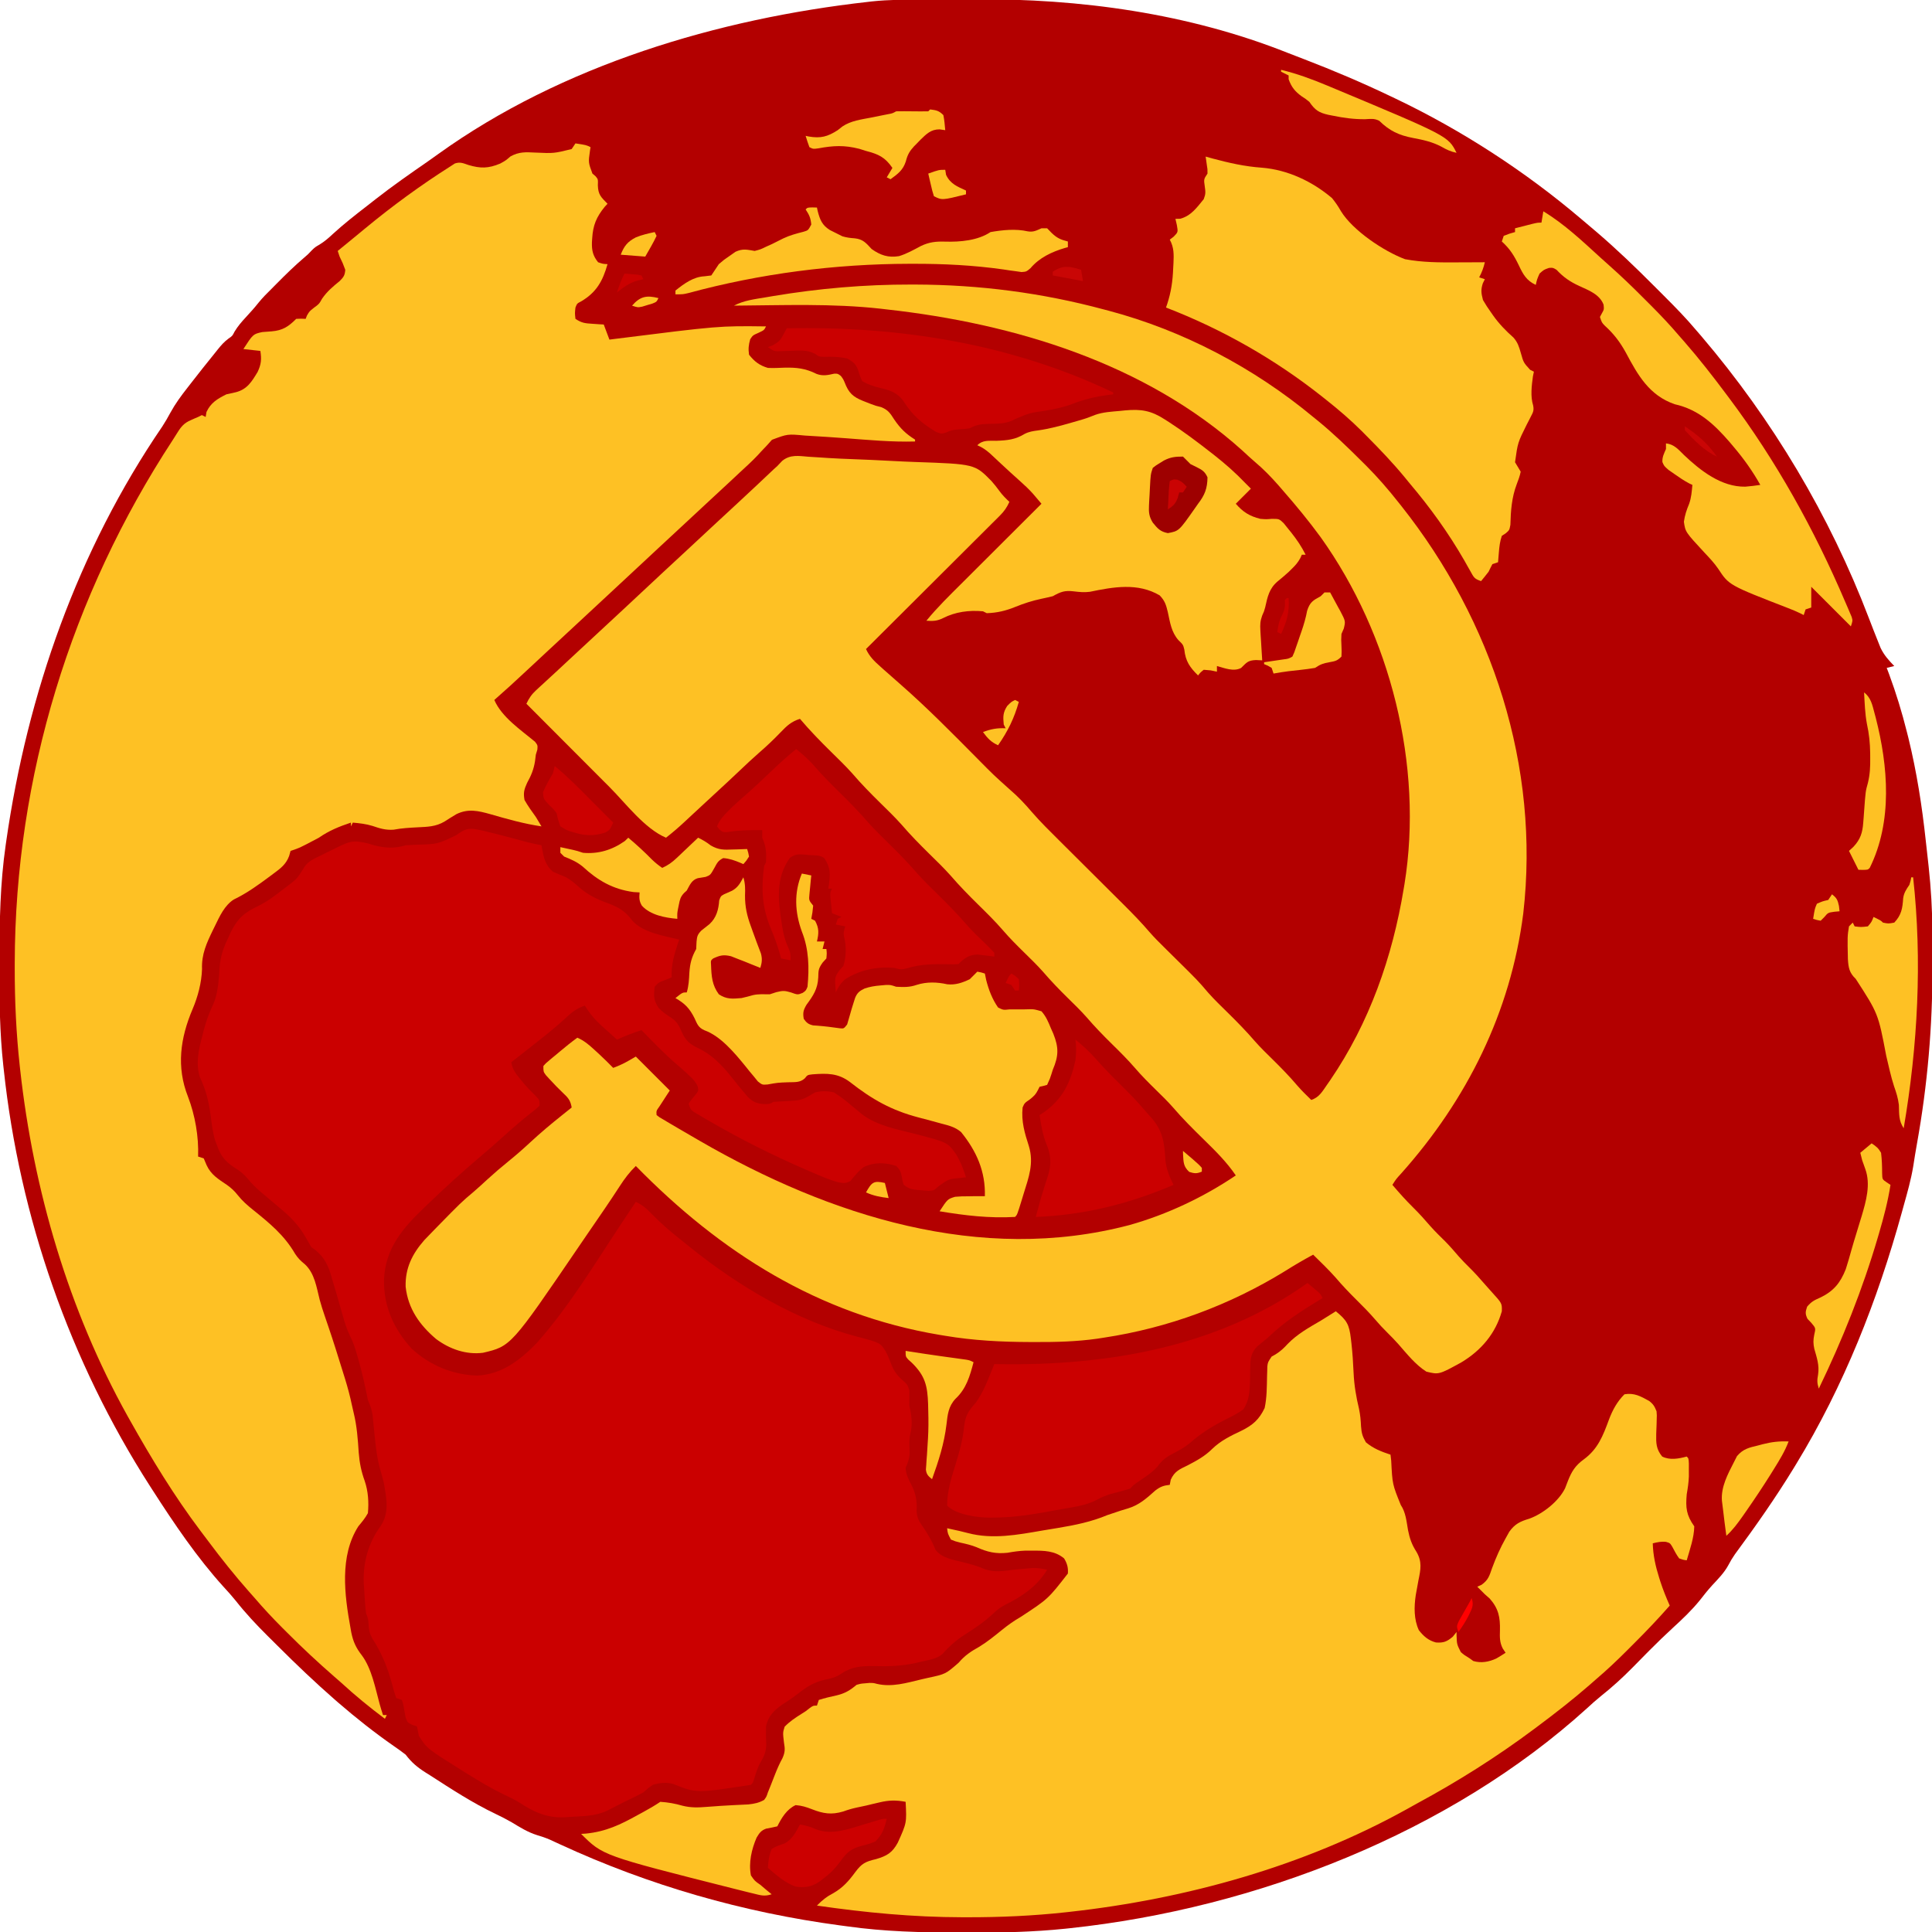 <?xml version="1.0" encoding="UTF-8" standalone="no"?>
<svg
   version="1.1"
   width="1024"
   height="1024"
   id="svg40"
   sodipodi:docname="코민테른 로고.svg"
   inkscape:version="1.3 (0e150ed6c4, 2023-07-21)"
   xmlns:inkscape="http://www.inkscape.org/namespaces/inkscape"
   xmlns:sodipodi="http://sodipodi.sourceforge.net/DTD/sodipodi-0.dtd"
   xmlns="http://www.w3.org/2000/svg"
   xmlns:svg="http://www.w3.org/2000/svg">
  <defs
     id="defs40" />
  <sodipodi:namedview
     id="namedview40"
     pagecolor="#ffffff"
     bordercolor="#000000"
     borderopacity="0.25"
     inkscape:showpageshadow="2"
     inkscape:pageopacity="0.0"
     inkscape:pagecheckerboard="0"
     inkscape:deskcolor="#d1d1d1"
     inkscape:zoom="0.40087891"
     inkscape:cx="704.70158"
     inkscape:cy="487.67844"
     inkscape:window-width="1920"
     inkscape:window-height="1017"
     inkscape:window-x="-8"
     inkscape:window-y="-8"
     inkscape:window-maximized="1"
     inkscape:current-layer="svg40" />
  <path
     d="M0 0 C0.851 -0.004 1.702 -0.008 2.578 -0.012 C7.106 -0.033 11.633 -0.047 16.16 -0.057 C19.823 -0.066 23.486 -0.086 27.148 -0.118 C83.518 -0.602 141.148 7.31 193.814 28.29 C196.727 29.439 199.653 30.555 202.578 31.672 C218.076 37.626 233.244 44.07 248.219 51.238 C249.073 51.644 249.928 52.049 250.809 52.467 C285.851 69.168 319.637 91.081 349.219 116.238 C349.753 116.689 350.287 117.139 350.837 117.604 C352.613 119.103 354.386 120.607 356.156 122.113 C356.681 122.559 357.206 123.004 357.747 123.463 C368.167 132.396 378.02 141.875 387.702 151.592 C389.543 153.438 391.39 155.279 393.236 157.119 C399.109 162.988 404.882 168.87 410.219 175.238 C411.131 176.295 412.043 177.351 412.957 178.406 C450.669 222.642 481.034 273.53 501.746 327.82 C503.409 332.159 505.088 336.489 506.828 340.797 C507.208 341.742 507.588 342.688 507.979 343.662 C509.826 347.501 512.252 350.203 515.219 353.238 C513.899 353.568 512.579 353.898 511.219 354.238 C511.643 355.357 512.067 356.476 512.504 357.629 C516.216 367.677 519.304 377.784 521.906 388.176 C522.179 389.256 522.452 390.336 522.733 391.448 C527.113 409.381 529.934 427.396 531.906 445.738 C532.12 447.652 532.334 449.566 532.549 451.48 C532.756 453.348 532.962 455.215 533.168 457.082 C533.26 457.912 533.351 458.741 533.446 459.596 C534.681 471.114 535.38 482.543 535.422 494.129 C535.432 496.065 535.432 496.065 535.443 498.041 C535.463 502.19 535.468 506.339 535.469 510.488 C535.469 511.196 535.469 511.903 535.47 512.631 C535.472 544.478 532.883 575.071 527.246 606.439 C526.534 610.4 525.891 614.365 525.285 618.344 C524.111 625.444 522.161 632.316 520.219 639.238 C519.729 641.019 519.729 641.019 519.23 642.836 C506.303 689.593 488.55 734.702 463.219 776.238 C462.518 777.391 462.518 777.391 461.803 778.566 C452.204 794.257 441.653 809.269 430.738 824.066 C429.428 825.94 428.335 827.778 427.281 829.801 C425.042 833.936 421.801 837.16 418.617 840.586 C416.328 843.117 414.247 845.73 412.156 848.426 C407.87 853.712 403.092 858.242 398.079 862.833 C393.774 866.794 389.575 870.842 385.457 874.996 C384.958 875.499 384.458 876.003 383.944 876.521 C381.472 879.017 379.009 881.52 376.552 884.03 C371.188 889.461 365.695 894.488 359.708 899.227 C357.159 901.287 354.748 903.45 352.344 905.676 C279.743 971.563 177.044 1011.705 78.219 1022.238 C77.397 1022.325 76.576 1022.413 75.73 1022.503 C59.065 1024.219 42.486 1024.603 25.741 1024.556 C23.686 1024.551 21.631 1024.548 19.576 1024.545 C-0.364 1024.508 -20.008 1024.042 -39.781 1021.238 C-41.036 1021.072 -42.292 1020.906 -43.585 1020.734 C-94.894 1013.864 -144.69 999.585 -191.719 977.883 C-193.173 977.214 -193.173 977.214 -194.656 976.531 C-195.532 976.125 -196.407 975.72 -197.309 975.302 C-199.591 974.32 -201.834 973.552 -204.219 972.863 C-209.064 971.331 -213.128 968.788 -217.457 966.164 C-220.293 964.521 -223.152 963.059 -226.111 961.653 C-238.263 955.867 -249.485 948.52 -260.781 941.238 C-261.633 940.704 -262.486 940.169 -263.364 939.618 C-267.688 936.853 -270.65 934.356 -273.781 930.238 C-275.883 928.613 -277.962 927.099 -280.156 925.613 C-290.319 918.529 -299.968 910.897 -309.344 902.801 C-309.896 902.324 -310.448 901.847 -311.017 901.356 C-321.639 892.082 -331.836 882.371 -341.803 872.402 C-343.539 870.668 -345.283 868.942 -347.027 867.217 C-352.998 861.276 -358.627 855.271 -363.845 848.648 C-365.875 846.122 -368.018 843.741 -370.219 841.363 C-384.343 825.8 -396.429 807.894 -407.781 790.238 C-408.265 789.488 -408.749 788.738 -409.248 787.965 C-451.753 721.715 -478.391 645.477 -486.781 567.238 C-486.868 566.452 -486.956 565.666 -487.046 564.857 C-488.905 547.7 -489.142 530.606 -489.094 513.363 C-489.092 511.956 -489.089 510.549 -489.087 509.142 C-489.044 488.707 -488.708 468.501 -485.781 448.238 C-485.632 447.193 -485.632 447.193 -485.48 446.126 C-474.235 367.77 -447.548 291.87 -402.746 226.258 C-401.167 223.832 -399.79 221.436 -398.426 218.891 C-395.844 214.182 -392.781 210.017 -389.469 205.801 C-388.898 205.064 -388.327 204.328 -387.738 203.569 C-383.474 198.082 -379.168 192.628 -374.781 187.238 C-374.302 186.635 -373.822 186.032 -373.328 185.41 C-371.568 183.226 -369.924 181.343 -367.656 179.676 C-365.631 178.31 -365.631 178.31 -364.441 175.961 C-362.664 173.046 -360.662 170.741 -358.344 168.238 C-356.08 165.787 -353.876 163.358 -351.809 160.738 C-349.622 158.041 -347.264 155.665 -344.781 153.238 C-343.919 152.364 -343.056 151.49 -342.168 150.59 C-337.395 145.769 -332.59 141.065 -327.422 136.664 C-325.639 135.155 -325.639 135.155 -323.594 132.988 C-321.781 131.238 -321.781 131.238 -319.445 129.879 C-316.742 128.214 -314.651 126.413 -312.344 124.238 C-306.646 119.023 -300.634 114.297 -294.522 109.585 C-292.907 108.336 -291.303 107.073 -289.699 105.809 C-280.731 98.786 -271.41 92.295 -262.045 85.816 C-260.167 84.507 -258.305 83.182 -256.453 81.836 C-190.953 34.812 -108.174 10.154 -28.781 1.238 C-28.042 1.151 -27.303 1.064 -26.542 0.975 C-17.709 0.041 -8.871 0.036 0 0 Z "
     fill="#B30000"
     transform="translate(488.781,-0.238)"
     id="path1" />
  <path
     d="M0 0 C5.75 0.875 5.75 0.875 8 2 C7.905 2.592 7.809 3.183 7.711 3.793 C6.805 10.114 6.805 10.114 9 16 C9.804 16.681 9.804 16.681 10.625 17.375 C12 19 12 19 11.875 22.312 C12.043 27.264 13.615 28.53 17 32 C16.506 32.536 16.013 33.072 15.504 33.625 C11.076 39.042 9.29 43.444 8.875 50.312 C8.829 50.994 8.784 51.675 8.737 52.377 C8.611 56.763 9.245 59.564 12 63 C14.591 63.887 14.591 63.887 17 64 C14.458 73.012 11.066 79.058 2.891 83.809 C0.851 84.866 0.851 84.866 0 87 C-0.333 90 -0.333 90 0 93 C3.404 95.27 5.165 95.365 9.188 95.625 C10.274 95.7 11.361 95.775 12.48 95.852 C13.728 95.925 13.728 95.925 15 96 C15.99 98.64 16.98 101.28 18 104 C19.115 103.859 20.23 103.718 21.379 103.573 C76.101 96.691 76.101 96.691 101 97 C100 99 100 99 97.062 100.375 C94.014 101.717 94.014 101.717 92.625 103.812 C91.771 106.803 91.557 108.899 92 112 C94.929 115.682 97.52 117.669 102 119 C104.903 119.138 107.785 118.996 110.688 118.875 C117.213 118.712 121.894 119.235 127.82 122.188 C131.079 123.402 133.763 122.833 137.09 122.066 C139 122 139 122 140.664 123.246 C142 125 142 125 143.438 128.5 C145.712 133.595 148.799 135.109 153.875 137.062 C154.697 137.383 155.52 137.704 156.367 138.035 C159.044 139.066 159.044 139.066 162.074 139.789 C165.75 141.31 166.811 142.991 168.938 146.312 C172.205 151.117 175.107 153.942 180 157 C180 157.33 180 157.66 180 158 C167.743 158.347 155.558 157.2 143.347 156.282 C136.901 155.801 130.454 155.366 124 155 C123.2 154.952 122.4 154.904 121.576 154.854 C112.426 153.994 112.426 153.994 104.156 157.098 C103.28 158.076 102.403 159.054 101.5 160.062 C100.449 161.169 99.397 162.275 98.344 163.379 C97.808 163.968 97.271 164.557 96.719 165.165 C93.644 168.448 90.304 171.45 87 174.5 C85.636 175.779 84.272 177.059 82.91 178.34 C78.915 182.086 74.893 185.802 70.863 189.512 C66.725 193.323 62.61 197.158 58.5 201 C53.869 205.329 49.226 209.644 44.562 213.938 C39.682 218.431 34.835 222.959 30 227.5 C24.645 232.53 19.269 237.536 13.863 242.512 C9.725 246.323 5.61 250.158 1.5 254 C-3.675 258.837 -8.866 263.654 -14.077 268.452 C-18.321 272.364 -22.537 276.305 -26.75 280.25 C-32.094 285.251 -37.485 290.187 -43 295 C-39.107 304.077 -28.902 310.935 -21.438 317.125 C-20 319 -20 319 -20.188 321.312 C-20.456 322.199 -20.724 323.086 -21 324 C-21.144 325.155 -21.289 326.31 -21.438 327.5 C-22.139 331.866 -23.493 335.083 -25.625 338.938 C-27.228 342.509 -27.682 344.135 -27 348 C-25.217 351.162 -23.124 354.06 -21 357 C-19.985 358.658 -18.976 360.319 -18 362 C-27.243 360.636 -36.11 358.128 -45.068 355.541 C-51.499 353.741 -56.853 352.456 -63.113 355.527 C-65.198 356.772 -67.262 358.052 -69.301 359.371 C-73.974 362.191 -78.384 362.23 -83.75 362.5 C-88.002 362.723 -92.184 362.957 -96.375 363.75 C-100.615 364.042 -103.543 363.119 -107.523 361.77 C-111.008 360.687 -114.374 360.336 -118 360 C-118.33 360.66 -118.66 361.32 -119 362 C-119 361.34 -119 360.68 -119 360 C-125.251 362.091 -130.56 364.226 -136 368 C-146.131 373.377 -146.131 373.377 -151 375 C-151.248 375.887 -151.495 376.774 -151.75 377.688 C-153.443 382.175 -156.263 384.225 -160 387 C-160.512 387.382 -161.024 387.765 -161.552 388.159 C-167.834 392.825 -174.042 397.39 -181.133 400.77 C-186.102 404.044 -188.524 409.566 -191.062 414.75 C-191.587 415.817 -191.587 415.817 -192.123 416.906 C-195.499 423.875 -198.236 429.768 -197.922 437.645 C-198.161 444.85 -200.113 452.266 -202.938 458.875 C-209.472 474.291 -211.588 489.502 -205.359 505.286 C-201.6 515.082 -199.615 526.477 -200 537 C-199.01 537.33 -198.02 537.66 -197 538 C-196.505 539.176 -196.01 540.351 -195.5 541.562 C-193.138 546.688 -189.231 548.974 -184.664 552.07 C-182.341 553.753 -180.756 555.209 -179 557.438 C-176.57 560.515 -173.87 562.855 -170.812 565.312 C-162.054 572.355 -154.308 578.688 -148.617 588.504 C-147.047 590.927 -145.598 592.327 -143.375 594.125 C-138.193 598.936 -137.243 606.311 -135.554 612.916 C-134.782 615.82 -133.843 618.656 -132.875 621.5 C-132.551 622.454 -132.228 623.408 -131.895 624.391 C-131.452 625.682 -131.452 625.682 -131 627 C-128.392 634.672 -125.97 642.4 -123.576 650.141 C-123.08 651.74 -122.582 653.339 -122.082 654.938 C-120.684 659.48 -119.468 664.013 -118.5 668.668 C-118.188 670.121 -117.859 671.572 -117.504 673.015 C-115.83 679.907 -115.34 686.768 -114.877 693.828 C-114.459 699.22 -113.552 703.839 -111.706 708.918 C-109.831 714.448 -109.474 720.22 -110 726 C-111.43 728.637 -113.163 730.671 -115.07 732.98 C-125.119 748.705 -122.403 769.428 -119.25 786.75 C-119.106 787.572 -118.961 788.394 -118.813 789.24 C-117.807 794.156 -116.282 797.448 -113.195 801.391 C-107.983 808.409 -106.082 818.765 -103.797 827.102 C-103.252 829.083 -102.65 831.05 -102 833 C-101.34 833 -100.68 833 -100 833 C-100.33 833.66 -100.66 834.32 -101 835 C-109.005 828.99 -116.629 822.785 -124 816 C-125.329 814.828 -126.662 813.662 -128 812.5 C-136.507 805.075 -144.72 797.44 -152.688 789.438 C-153.585 788.544 -154.483 787.65 -155.408 786.729 C-160.483 781.647 -165.335 776.457 -170 771 C-171.021 769.843 -172.045 768.688 -173.07 767.535 C-180.609 758.992 -187.665 750.167 -194.479 741.036 C-195.888 739.15 -197.31 737.273 -198.734 735.398 C-212.65 716.933 -224.687 697.14 -236 677 C-236.452 676.197 -236.904 675.394 -237.369 674.567 C-268.684 618.371 -287.271 554.704 -294.312 490.938 C-294.394 490.201 -294.475 489.464 -294.559 488.705 C-296.424 471.55 -297.208 454.5 -297.188 437.25 C-297.187 436.307 -297.186 435.363 -297.186 434.391 C-297.015 335.736 -267.36 239.568 -213.417 157.178 C-212.547 155.84 -211.69 154.494 -210.856 153.133 C-208.894 149.978 -207.302 148.167 -203.875 146.688 C-203.192 146.382 -202.509 146.076 -201.805 145.762 C-200.911 145.385 -200.911 145.385 -200 145 C-199.34 144.67 -198.68 144.34 -198 144 C-197.34 144.33 -196.68 144.66 -196 145 C-195.856 144.134 -195.711 143.268 -195.562 142.375 C-193.288 137.462 -189.778 135.378 -185 133 C-183.321 132.589 -181.633 132.213 -179.938 131.875 C-173.934 130.306 -171.529 126.219 -168.43 121.098 C-166.528 116.978 -166.317 114.442 -167 110 C-169.97 109.67 -172.94 109.34 -176 109 C-170.868 101.082 -170.868 101.082 -166 100 C-164.355 99.867 -162.709 99.743 -161.062 99.625 C-155.182 99.143 -152.17 97.17 -148 93 C-145.375 92.875 -145.375 92.875 -143 93 C-142.66 92.134 -142.66 92.134 -142.312 91.25 C-141 89 -141 89 -138.625 87.125 C-135.88 85.133 -135.88 85.133 -134.25 82.25 C-131.603 78.427 -128.513 75.853 -124.926 72.93 C-122.858 70.858 -122.211 69.892 -122 67 C-123.331 63.422 -123.331 63.422 -125 60 C-125.33 59.01 -125.66 58.02 -126 57 C-123.483 54.936 -120.963 52.875 -118.441 50.816 C-116.066 48.876 -113.7 46.924 -111.34 44.965 C-96.922 33.054 -81.801 22.013 -66 12 C-64.967 11.327 -64.967 11.327 -63.914 10.641 C-61.141 9.713 -59.481 10.497 -56.75 11.438 C-50.352 13.354 -46.148 13.322 -39.875 10.688 C-36.954 9.072 -36.954 9.072 -34.434 6.902 C-29.839 4.357 -26.33 4.622 -21.188 4.875 C-11.418 5.311 -11.418 5.311 -2 3 C-1.34 2.01 -0.68 1.02 0 0 Z "
     fill="#FF0000"
     transform="translate(305,76)"
     id="path2"
     style="fill:#fec124;fill-opacity:1" />
  <path
     d="M0 0 C0.968 0.203 1.936 0.405 2.933 0.614 C7.932 1.786 12.898 3.054 17.855 4.391 C19.853 4.924 21.85 5.457 23.848 5.988 C24.715 6.222 25.582 6.455 26.476 6.696 C28.966 7.324 31.459 7.846 33.98 8.328 C34.078 8.92 34.176 9.511 34.277 10.121 C35.228 15.144 36.047 18.798 39.98 22.328 C42.108 23.317 44.275 24.171 46.453 25.043 C49.411 26.547 51.515 28.423 53.98 30.641 C58.635 34.664 63.047 36.786 68.73 38.891 C74.848 41.16 78.348 43.1 82.266 48.473 C88.007 54.685 99.032 56.404 106.98 58.328 C106.692 59.153 106.403 59.978 106.105 60.828 C104.202 66.75 102.666 72.041 102.98 78.328 C101.867 78.782 100.753 79.236 99.605 79.703 C96.018 81.053 96.018 81.053 93.98 83.328 C93.405 88.258 93.318 90.304 96.043 94.516 C98.006 96.601 100.064 98.06 102.48 99.578 C105.722 101.72 106.833 103.779 108.355 107.328 C110.58 112.249 112.806 113.855 117.59 116.145 C126.386 120.499 132.045 127.755 137.98 135.328 C139.238 136.86 140.507 138.383 141.793 139.891 C142.315 140.511 142.837 141.131 143.375 141.77 C146.132 144.446 148.28 145.286 152.105 145.516 C154.923 145.519 154.923 145.519 156.98 144.328 C159.208 144.172 161.438 144.053 163.668 143.953 C171.986 143.511 171.986 143.511 178.98 139.328 C182.488 138.466 185.46 138.54 188.98 139.328 C192.457 141.496 195.501 143.902 198.609 146.555 C199.73 147.483 200.854 148.407 201.98 149.328 C202.558 149.818 203.136 150.309 203.731 150.814 C211.922 157.055 222.343 158.836 232.139 161.354 C249.334 165.824 249.334 165.824 253.912 172.397 C255.266 174.845 256.499 177.181 257.418 179.828 C257.726 180.684 258.034 181.54 258.352 182.422 C258.559 183.051 258.767 183.68 258.98 184.328 C257.768 184.458 257.768 184.458 256.531 184.59 C249.768 185.227 249.768 185.227 244.48 189.016 C241.98 191.328 241.98 191.328 239.164 191.5 C229.496 190.802 229.496 190.802 225.98 188.328 C225.328 186.488 225.328 186.488 225.043 184.391 C224.411 181.489 224.167 180.521 222.043 178.328 C216.138 176.4 210.288 176.196 204.668 178.953 C202.103 181.121 202.103 181.121 200.535 182.965 C200.043 183.518 199.55 184.071 199.043 184.641 C198.411 185.439 198.411 185.439 197.766 186.254 C195.437 187.655 193.769 187.432 191.152 186.932 C186.367 185.601 181.846 183.603 177.293 181.641 C176.16 181.155 175.026 180.67 173.858 180.169 C156.179 172.483 138.948 163.854 122.293 154.141 C121.36 153.6 120.427 153.059 119.466 152.502 C118.199 151.745 118.199 151.745 116.906 150.973 C116.168 150.533 115.43 150.093 114.669 149.64 C112.98 148.328 112.98 148.328 111.98 145.328 C113.141 143.434 114.52 141.843 115.949 140.145 C117.173 138.382 117.173 138.382 116.828 136.312 C115.841 134.001 114.734 132.749 112.918 131.016 C112.279 130.402 111.639 129.788 110.98 129.156 C109.155 127.488 107.299 125.871 105.418 124.266 C98.915 118.677 93.001 112.425 86.98 106.328 C82.508 107.746 78.269 109.441 73.98 111.328 C71.89 109.461 69.808 107.585 67.73 105.703 C67.144 105.181 66.557 104.659 65.953 104.121 C62.299 100.796 59.545 97.555 56.98 93.328 C52.911 94.697 50.396 96.509 47.293 99.453 C42.37 104.006 37.259 108.197 31.98 112.328 C30.733 113.31 29.485 114.291 28.238 115.273 C24.822 117.962 21.402 120.646 17.98 123.328 C18.581 127.104 20.273 129.274 22.668 132.203 C23.383 133.078 24.099 133.954 24.836 134.855 C26.643 136.939 28.485 138.866 30.48 140.766 C32.98 143.328 32.98 143.328 32.98 146.328 C30.926 148.273 30.926 148.273 28.105 150.453 C23.34 154.222 18.791 158.136 14.297 162.223 C9.917 166.203 5.454 170.083 0.934 173.902 C-8.341 181.746 -17.254 189.921 -26.02 198.328 C-26.638 198.918 -27.257 199.509 -27.895 200.117 C-39.528 211.255 -48.798 221.809 -49.492 238.675 C-49.666 252.824 -44.439 264.457 -34.957 275.016 C-25.33 283.934 -13.115 289.04 -0.012 289.414 C13.098 288.72 22.674 281.2 31.523 272.094 C48.534 252.946 62.146 230.246 76.243 208.95 C78.814 205.07 81.396 201.199 83.98 197.328 C87.591 199.016 89.786 200.988 92.543 203.891 C97.209 208.638 102.069 212.891 107.302 217 C109.196 218.499 111.068 220.023 112.941 221.547 C138.405 242.048 169.467 260.485 201.312 268.789 C213.519 272.017 213.519 272.017 216.391 276.559 C217.658 278.991 218.603 281.394 219.594 283.969 C221.256 287.995 223.327 290.217 226.598 292.996 C227.98 294.328 227.98 294.328 228.98 297.328 C228.98 299.336 228.978 301.344 228.949 303.352 C228.923 305.43 228.923 305.43 229.48 307.828 C230.288 311.866 230.543 316.231 229.469 320.234 C228.67 323.659 229.019 327.079 229.141 330.574 C228.968 333.551 228.15 335.609 226.98 338.328 C227.165 341.749 228.409 344.227 229.98 347.203 C232.365 351.8 233.132 356.01 232.793 361.203 C233.019 364.973 234.084 366.628 236.23 369.703 C238.875 373.593 241.05 377.295 242.766 381.672 C246.025 386.116 252.296 387.076 257.355 388.328 C261.444 389.348 265.382 390.392 269.23 392.141 C274.417 393.783 278.66 393.032 283.98 392.328 C286.271 392.103 288.562 391.895 290.855 391.703 C292.429 391.56 292.429 391.56 294.035 391.414 C296.877 391.331 299.23 391.648 301.98 392.328 C296.869 400.893 288.685 406.55 279.82 410.867 C277.041 412.297 275.261 413.718 273.043 415.891 C268.478 420.105 263.531 423.428 258.297 426.739 C253.792 429.628 250.157 432.852 246.607 436.891 C243.51 439.628 239.359 440.089 235.418 441.016 C234.484 441.238 233.551 441.461 232.589 441.691 C224.903 443.391 217.718 443.62 209.891 443.387 C203.675 443.294 198.319 443.752 193.105 447.266 C189.908 449.376 187.987 449.843 184.293 450.578 C178.317 451.937 174.421 454.44 169.656 458.219 C167.042 460.28 164.347 462.038 161.543 463.828 C157.047 467.016 154.193 469.845 152.98 475.328 C152.889 478.637 152.983 481.911 153.094 485.219 C152.956 489.001 151.984 491.22 150.066 494.41 C148.431 497.299 147.565 500.381 146.594 503.543 C145.98 505.328 145.98 505.328 144.98 506.328 C116.055 510.786 116.055 510.786 104 505.945 C100.26 504.802 96.695 505.251 92.98 506.328 C90.457 508.08 90.457 508.08 87.98 510.328 C84.717 512.136 81.339 513.707 77.98 515.328 C74.867 516.914 71.755 518.502 68.645 520.094 C62.398 522.988 55.771 522.928 48.98 523.328 C48.009 523.395 47.037 523.462 46.035 523.531 C36.747 523.902 29.882 520.742 22.258 515.715 C19.519 514.047 16.687 512.709 13.793 511.328 C7.366 508.214 1.299 504.589 -4.77 500.828 C-5.632 500.294 -6.495 499.761 -7.384 499.211 C-26.77 487.072 -26.77 487.072 -31.02 480.328 C-31.353 478.661 -31.686 476.995 -32.02 475.328 C-32.82 475.078 -33.621 474.828 -34.445 474.57 C-37.02 473.328 -37.02 473.328 -38.059 470.543 C-38.252 469.461 -38.445 468.38 -38.645 467.266 C-39.173 464.062 -39.173 464.062 -40.02 461.328 C-41.01 460.998 -42 460.668 -43.02 460.328 C-43.925 457.713 -44.659 455.191 -45.332 452.516 C-47.649 443.975 -50.829 436.258 -55.66 428.793 C-57.078 426.222 -57.457 424.542 -57.645 421.641 C-57.856 418.36 -57.856 418.36 -59.02 415.328 C-59.535 411.008 -59.767 406.67 -60.02 402.328 C-60.087 401.412 -60.154 400.495 -60.223 399.551 C-60.686 388.548 -57.823 378.158 -51.355 369.277 C-46.504 362.199 -48.159 354.463 -49.558 346.461 C-50.092 343.995 -50.794 341.604 -51.504 339.184 C-53.283 332.839 -53.949 326.497 -54.582 319.953 C-54.806 317.674 -55.036 315.395 -55.273 313.117 C-55.37 312.124 -55.466 311.131 -55.565 310.108 C-56.03 307.266 -56.889 304.966 -58.02 302.328 C-58.494 300.253 -58.928 298.168 -59.332 296.078 C-60.508 290.419 -61.905 284.877 -63.52 279.328 C-63.721 278.623 -63.923 277.917 -64.13 277.19 C-65.062 274.048 -66.058 271.252 -67.531 268.309 C-69.256 264.854 -70.306 261.344 -71.332 257.641 C-71.764 256.14 -72.198 254.64 -72.633 253.141 C-73.34 250.688 -74.046 248.235 -74.751 245.781 C-75.492 243.23 -76.254 240.685 -77.02 238.141 C-77.244 237.351 -77.469 236.562 -77.7 235.749 C-79.658 229.329 -82.307 225.136 -88.02 221.328 C-89.008 219.647 -89.993 217.962 -90.934 216.254 C-94.65 209.662 -99.225 205.133 -105.02 200.328 C-106.795 198.841 -108.567 197.35 -110.334 195.852 C-111.554 194.819 -112.779 193.79 -114.008 192.767 C-116.816 190.392 -119.337 188.051 -121.629 185.168 C-123.969 182.388 -126.004 180.827 -129.082 178.953 C-133.895 175.713 -136.149 172.766 -138.02 167.328 C-138.353 166.454 -138.687 165.58 -139.031 164.68 C-140.29 160.409 -140.78 156.174 -141.332 151.766 C-142.327 144.361 -143.817 138.128 -147.031 131.348 C-149.464 123.916 -147.707 116.692 -145.77 109.328 C-145.565 108.49 -145.36 107.652 -145.148 106.789 C-143.847 101.693 -142.102 97.077 -139.889 92.311 C-138.834 89.906 -138.249 87.606 -137.832 85.016 C-137.681 84.093 -137.53 83.17 -137.375 82.219 C-137.008 79.233 -136.818 76.268 -136.645 73.266 C-136.185 67.308 -134.65 62.663 -132.02 57.328 C-131.345 55.822 -131.345 55.822 -130.656 54.285 C-126.931 46.845 -123.284 43.876 -115.852 40.371 C-110.951 37.927 -106.713 34.604 -102.395 31.266 C-101.612 30.675 -100.83 30.085 -100.024 29.477 C-95.525 25.962 -95.525 25.962 -92.512 21.188 C-90.298 16.946 -86.969 15.676 -82.77 13.641 C-82.031 13.264 -81.292 12.887 -80.531 12.498 C-78.375 11.408 -76.204 10.361 -74.02 9.328 C-73.376 9.017 -72.733 8.706 -72.07 8.385 C-68.702 6.83 -66.211 5.93 -62.52 6.516 C-61.755 6.632 -60.991 6.748 -60.203 6.867 C-58.02 7.328 -58.02 7.328 -54.582 8.391 C-49.091 9.836 -43.443 10.136 -38.02 8.328 C-36.053 8.217 -34.086 8.11 -32.117 8.038 C-21.019 7.722 -21.019 7.722 -11.16 2.949 C-7.174 0.024 -4.949 -1.049 0 0 Z "
     fill="#CB0000"
     transform="translate(253.02,439.672)"
     id="path3" />
  <path
     d="M0 0 C0.756 0.001 1.512 0.002 2.29 0.003 C36.212 0.093 69.422 4.375 102.188 13.188 C103.46 13.521 103.46 13.521 104.759 13.861 C144.272 24.338 181.778 44.108 213.188 70.188 C214.162 70.976 215.137 71.765 216.141 72.578 C224.002 79.046 231.288 86.074 238.5 93.25 C239.419 94.16 240.338 95.069 241.284 96.006 C247.343 102.093 252.872 108.445 258.188 115.188 C259.05 116.269 259.05 116.269 259.93 117.372 C308.23 178.312 333.483 255.541 324.551 333.342 C317.863 385.656 294.735 432.09 259.734 471.281 C257.149 474.104 257.149 474.104 255.188 477.188 C258.717 481.335 262.305 485.366 266.188 489.188 C269.438 492.388 272.435 495.73 275.406 499.188 C277.89 501.976 280.555 504.564 283.215 507.184 C285.761 509.77 288.108 512.503 290.473 515.254 C292.148 517.142 293.887 518.919 295.688 520.688 C298.78 523.732 301.657 526.912 304.48 530.207 C305.608 531.515 306.756 532.805 307.926 534.074 C313.29 539.976 313.29 539.976 313.188 544.188 C309.831 556.034 302.246 564.935 291.777 571.242 C279.846 577.795 279.846 577.795 273.188 576.188 C267.33 572.463 262.894 566.764 258.348 561.602 C256.478 559.512 254.564 557.524 252.562 555.562 C250.252 553.294 248.1 550.964 246 548.5 C242.891 544.886 239.576 541.535 236.188 538.188 C232.277 534.325 228.551 530.401 224.988 526.211 C221.254 522.015 217.194 518.122 213.188 514.188 C208.114 516.914 203.183 519.8 198.312 522.875 C168.92 540.965 136.34 553.033 102.188 558.188 C101.043 558.365 99.899 558.542 98.72 558.725 C87.735 560.276 76.896 560.546 65.812 560.5 C64.892 560.498 63.971 560.496 63.022 560.494 C47.89 560.444 33.137 559.706 18.188 557.188 C16.662 556.938 16.662 556.938 15.106 556.684 C-49.131 545.872 -100.924 513.022 -145.812 467.188 C-149.157 470.433 -151.729 473.849 -154.25 477.75 C-155.137 479.101 -156.025 480.451 -156.914 481.801 C-157.384 482.514 -157.853 483.228 -158.337 483.963 C-160.893 487.816 -163.509 491.626 -166.125 495.438 C-166.67 496.232 -167.215 497.026 -167.776 497.845 C-168.893 499.472 -170.009 501.099 -171.126 502.726 C-172.815 505.191 -174.498 507.659 -176.18 510.129 C-211.993 562.704 -211.993 562.704 -226.812 566.188 C-235.729 567.338 -244.547 564.221 -251.688 558.875 C-260.428 551.446 -266.534 542.829 -267.812 531.188 C-268.095 521.369 -264.319 513.784 -257.938 506.5 C-256.248 504.711 -254.537 502.943 -252.812 501.188 C-251.947 500.302 -251.947 500.302 -251.065 499.398 C-238.391 486.453 -238.391 486.453 -231.754 480.848 C-229.278 478.73 -226.896 476.52 -224.5 474.312 C-220.877 471.004 -217.196 467.827 -213.375 464.75 C-209.38 461.528 -205.567 458.181 -201.812 454.688 C-196.344 449.602 -190.651 444.846 -184.812 440.188 C-183.883 439.444 -182.954 438.7 -181.996 437.934 C-181.276 437.357 -180.555 436.781 -179.812 436.188 C-180.389 432.787 -181.422 431.261 -183.938 428.938 C-186.636 426.345 -189.242 423.716 -191.75 420.938 C-192.337 420.293 -192.923 419.648 -193.527 418.984 C-194.812 417.188 -194.812 417.188 -194.812 414.188 C-193.591 412.793 -193.591 412.793 -191.891 411.375 C-190.97 410.598 -190.97 410.598 -190.031 409.805 C-189.382 409.271 -188.732 408.737 -188.062 408.188 C-187.428 407.654 -186.794 407.12 -186.141 406.57 C-183.095 404.02 -180.027 401.525 -176.812 399.188 C-173.243 400.729 -170.73 402.882 -167.875 405.5 C-167.002 406.299 -166.13 407.098 -165.23 407.922 C-162.699 410.294 -160.225 412.695 -157.812 415.188 C-154.744 414.072 -151.947 412.742 -149.129 411.109 C-148.034 410.475 -146.94 409.841 -145.812 409.188 C-136.812 418.188 -136.812 418.188 -127.812 427.188 C-128.57 428.344 -128.57 428.344 -129.344 429.523 C-129.993 430.526 -130.643 431.529 -131.312 432.562 C-132.287 434.059 -132.287 434.059 -133.281 435.586 C-134.982 437.972 -134.982 437.972 -134.812 440.188 C-133.317 441.382 -133.317 441.382 -131.316 442.516 C-130.157 443.21 -130.157 443.21 -128.974 443.918 C-128.116 444.419 -127.259 444.921 -126.375 445.438 C-125.482 445.965 -124.589 446.492 -123.669 447.035 C-120.723 448.765 -117.769 450.478 -114.812 452.188 C-113.823 452.762 -112.834 453.336 -111.814 453.928 C-43.192 493.591 36.872 519.344 115.92 498.466 C135.734 492.89 155.136 483.713 172.188 472.188 C167.343 465.07 161.38 459.178 155.25 453.188 C149.586 447.632 143.984 442.088 138.826 436.051 C135.941 432.77 132.807 429.743 129.688 426.688 C125.904 422.982 122.206 419.266 118.75 415.25 C114.945 410.838 110.842 406.768 106.688 402.688 C101.909 397.994 97.316 393.248 92.947 388.17 C89.854 384.685 86.513 381.449 83.188 378.188 C78.579 373.668 74.177 369.078 69.965 364.188 C66.864 360.698 63.519 357.455 60.188 354.188 C56.25 350.325 52.376 346.468 48.781 342.281 C44.663 337.5 40.182 333.111 35.688 328.688 C30.598 323.678 25.657 318.647 21.006 313.229 C17.419 309.203 13.529 305.468 9.688 301.688 C4.598 296.678 -0.343 291.647 -4.994 286.229 C-8.581 282.203 -12.471 278.468 -16.312 274.688 C-21.402 269.678 -26.343 264.647 -30.994 259.229 C-34.581 255.203 -38.471 251.468 -42.312 247.688 C-48.052 242.039 -53.611 236.339 -58.812 230.188 C-63.39 231.614 -65.844 233.932 -69.125 237.375 C-72.851 241.264 -76.678 244.865 -80.753 248.386 C-84.082 251.298 -87.286 254.338 -90.5 257.375 C-91.906 258.698 -93.312 260.021 -94.719 261.344 C-95.41 261.993 -96.101 262.643 -96.812 263.312 C-101.248 267.471 -105.726 271.584 -110.201 275.701 C-111.915 277.282 -113.624 278.869 -115.332 280.457 C-115.914 280.998 -116.497 281.538 -117.097 282.095 C-118.203 283.122 -119.309 284.151 -120.413 285.18 C-123.445 287.991 -126.551 290.646 -129.812 293.188 C-141.114 288.417 -151.09 275.045 -159.672 266.426 C-160.955 265.141 -162.238 263.856 -163.522 262.572 C-166.858 259.232 -170.191 255.889 -173.523 252.546 C-176.941 249.118 -180.361 245.693 -183.781 242.268 C-190.461 235.577 -197.138 228.883 -203.812 222.188 C-202.393 219.22 -201.075 217.24 -198.645 215.008 C-198.006 214.416 -197.368 213.824 -196.71 213.214 C-196.022 212.587 -195.334 211.959 -194.625 211.312 C-193.167 209.965 -191.708 208.617 -190.25 207.27 C-189.509 206.588 -188.768 205.907 -188.004 205.206 C-185.318 202.732 -182.652 200.239 -179.987 197.744 C-174.256 192.377 -168.496 187.042 -162.721 181.721 C-156.056 175.575 -149.436 169.379 -142.812 163.188 C-135.137 156.012 -127.454 148.845 -119.726 141.726 C-114.93 137.304 -110.162 132.851 -105.396 128.396 C-100.886 124.182 -96.355 119.991 -91.812 115.812 C-88.744 112.985 -85.694 110.141 -82.656 107.281 C-81.945 106.612 -81.234 105.943 -80.502 105.254 C-79.122 103.954 -77.744 102.653 -76.367 101.35 C-75.732 100.751 -75.096 100.152 -74.441 99.535 C-73.885 99.009 -73.329 98.483 -72.756 97.942 C-71.794 97.073 -71.794 97.073 -70.812 96.188 C-69.965 95.292 -69.118 94.396 -68.245 93.473 C-63.979 89.985 -59.482 90.834 -54.258 91.27 C-52.003 91.411 -49.748 91.551 -47.493 91.69 C-45.65 91.815 -45.65 91.815 -43.77 91.943 C-39.571 92.202 -35.375 92.38 -31.171 92.533 C-24.105 92.791 -17.045 93.117 -9.985 93.5 C-5.91 93.719 -1.838 93.912 2.24 94.05 C33.844 95.148 33.844 95.148 42.68 104.145 C44.23 105.91 45.661 107.689 47.029 109.598 C48.545 111.678 50.318 113.426 52.188 115.188 C50.86 118.13 49.42 120.204 47.138 122.478 C46.512 123.106 45.887 123.734 45.243 124.381 C44.558 125.059 43.873 125.736 43.167 126.435 C42.445 127.157 41.723 127.879 40.979 128.624 C38.593 131.009 36.199 133.387 33.805 135.766 C32.148 137.419 30.492 139.072 28.836 140.726 C24.477 145.077 20.113 149.422 15.747 153.766 C11.292 158.2 6.844 162.639 2.395 167.078 C-6.336 175.787 -15.072 184.489 -23.812 193.188 C-21.997 197.159 -19.419 199.642 -16.188 202.5 C-15.691 202.948 -15.195 203.396 -14.684 203.857 C-11.767 206.481 -8.813 209.06 -5.855 211.637 C8.513 224.202 21.896 237.808 35.323 251.359 C43.719 259.868 43.719 259.868 52.615 267.846 C56.818 271.431 60.585 275.443 64.15 279.654 C68.702 284.876 73.616 289.728 78.529 294.604 C80.256 296.318 81.98 298.036 83.703 299.754 C87.362 303.402 91.024 307.045 94.688 310.688 C98.938 314.914 103.186 319.142 107.43 323.374 C109.116 325.054 110.805 326.73 112.493 328.406 C117.4 333.289 122.199 338.207 126.699 343.474 C128.973 346.091 131.408 348.501 133.875 350.938 C134.381 351.44 134.887 351.942 135.409 352.46 C136.999 354.038 138.593 355.613 140.188 357.188 C152.081 368.929 152.081 368.929 157.488 375.266 C160.866 379.086 164.552 382.613 168.188 386.188 C173.147 391.064 177.943 395.978 182.477 401.254 C185.394 404.551 188.545 407.607 191.688 410.688 C196.219 415.17 200.642 419.662 204.758 424.535 C207.092 427.233 209.635 429.697 212.188 432.188 C216.476 430.758 218.133 427.573 220.625 424 C221.414 422.871 221.414 422.871 222.218 421.72 C243.029 391.248 255.219 356.427 261.188 320.188 C261.319 319.416 261.45 318.644 261.585 317.849 C271.769 254.964 254.039 185.543 217.227 134 C210.95 125.394 204.193 117.206 197.188 109.188 C195.996 107.811 195.996 107.811 194.781 106.406 C190.841 101.926 186.819 97.787 182.254 93.945 C180 92.028 177.853 90.017 175.688 88 C124.142 41.649 54.735 20.687 -12.812 13.188 C-14.334 13.01 -14.334 13.01 -15.886 12.828 C-41.685 9.928 -67.897 11.001 -93.812 11.188 C-88.436 8.371 -82.759 7.756 -76.812 6.75 C-75.529 6.531 -74.245 6.312 -72.923 6.087 C-48.806 2.059 -24.447 -0.04 0 0 Z "
     fill="#FEC124"
     transform="translate(482.812,150.812)"
     id="path4" />
  <path
     d="M0 0 C5.854 4.733 7.136 7.003 8 14.562 C8.089 15.318 8.178 16.074 8.27 16.853 C8.864 22.129 9.204 27.384 9.438 32.688 C9.738 39.252 10.774 45.369 12.32 51.773 C12.978 54.896 13.229 57.818 13.375 61 C13.672 64.675 14.059 66.105 15.938 69.438 C19.937 72.784 24.086 74.378 29 76 C29.121 77.051 29.242 78.101 29.367 79.184 C29.999 91.703 29.999 91.703 34.449 102.691 C37.112 106.655 37.464 111.363 38.285 116.006 C39.153 120.408 40.269 123.632 42.707 127.422 C45.819 132.681 45.017 136.768 43.812 142.562 C43.48 144.355 43.154 146.147 42.832 147.941 C42.678 148.796 42.523 149.651 42.364 150.532 C41.459 156.668 41.353 163.282 44 169 C46.473 172.219 49.088 174.497 53.062 175.543 C57.141 175.829 58.874 175.105 62 172.5 C62.66 171.675 63.32 170.85 64 170 C64.003 170.592 64.005 171.183 64.008 171.793 C64.176 176.526 64.176 176.526 66.262 180.641 C68.015 182.16 68.015 182.16 71 184 C71.619 184.454 72.237 184.907 72.875 185.375 C77.072 186.609 81.185 185.844 85.074 184.035 C86.75 183.08 88.38 182.046 90 181 C89.505 180.257 89.01 179.515 88.5 178.75 C86.828 175.483 86.89 172.76 87 169.125 C87.162 162.235 86.281 157.574 81.562 152.25 C80.717 151.507 79.871 150.765 79 150 C77.667 148.667 76.333 147.333 75 146 C75.767 145.646 76.534 145.291 77.324 144.926 C80.826 142.405 81.408 140.239 82.812 136.188 C84.858 130.639 87.164 125.409 90.062 120.25 C90.693 119.121 91.323 117.992 91.973 116.828 C94.937 112.693 97.758 111.37 102.562 109.938 C109.791 107.322 118.039 100.811 121.5 93.875 C122.028 92.595 122.529 91.303 123 90 C125.005 84.873 126.935 81.788 131.438 78.5 C138.925 73.019 141.624 65.99 144.77 57.455 C146.703 52.312 149.097 47.903 153 44 C158.21 43.11 161.619 45.076 166.047 47.516 C168.296 49.225 168.947 50.401 170 53 C170.179 55.119 170.179 55.119 170.09 57.371 C170.07 58.193 170.05 59.015 170.029 59.861 C169.968 61.575 169.903 63.289 169.834 65.002 C169.724 69.848 169.768 73.083 173 77 C177.083 79.042 181.733 78.149 186 77 C187 78 187 78 187.133 80.73 C187.129 82.442 187.129 82.442 187.125 84.188 C187.128 85.315 187.13 86.443 187.133 87.605 C187.007 90.832 186.557 93.825 186 97 C185.383 104.204 185.768 107.994 190 114 C189.88 120.105 187.683 126.148 186 132 C184.156 131.75 184.156 131.75 182 131 C180.539 129.03 179.489 126.979 178.344 124.812 C177.139 122.852 177.139 122.852 175.016 122.223 C172.504 121.945 170.439 122.39 168 123 C168.168 129.369 169.471 135.146 171.375 141.188 C171.584 141.852 171.793 142.517 172.009 143.201 C173.435 147.586 175.13 151.785 177 156 C171.001 162.813 164.794 169.365 158.361 175.769 C156.932 177.193 155.508 178.623 154.084 180.053 C148.884 185.246 143.596 190.238 138 195 C136.917 195.949 135.835 196.9 134.754 197.852 C125.81 205.652 116.507 212.902 107 220 C106.333 220.5 105.665 220.999 104.978 221.514 C85.321 236.191 64.596 249.25 43.011 260.906 C41.186 261.899 39.376 262.917 37.566 263.938 C-16.905 294.164 -79.317 311.479 -141 318.312 C-141.733 318.394 -142.465 318.475 -143.22 318.559 C-160.583 320.457 -177.849 321.209 -195.312 321.188 C-196.229 321.187 -197.146 321.186 -198.091 321.186 C-224.02 321.14 -249.366 318.723 -275 315 C-272.219 312.131 -269.797 310.216 -266.25 308.375 C-261.202 305.46 -258.122 301.932 -254.691 297.27 C-251.292 292.709 -249.332 291.664 -243.688 290.375 C-237.84 288.647 -235.066 286.99 -232.148 281.633 C-227.415 271.146 -227.415 271.146 -228 260 C-233.075 259.038 -236.862 259.113 -241.875 260.312 C-243.089 260.596 -244.304 260.88 -245.555 261.172 C-246.692 261.445 -247.829 261.718 -249 262 C-250.666 262.357 -252.333 262.712 -254 263.062 C-256.485 263.607 -258.657 264.241 -261.062 265.125 C-267.325 266.99 -271.681 266.268 -277.625 263.938 C-280.726 262.753 -282.982 262.001 -286.312 261.75 C-291.005 263.933 -293.726 268.452 -296 273 C-297.99 273.449 -299.982 273.894 -301.992 274.242 C-304.697 275.263 -305.512 276.55 -307 279 C-309.666 285.253 -311.28 292.236 -310 299 C-307.98 301.937 -307.98 301.937 -305 304 C-303.893 304.934 -302.788 305.871 -301.688 306.812 C-300.357 307.895 -300.357 307.895 -299 309 C-302.888 310.296 -304.923 309.514 -308.902 308.551 C-309.599 308.382 -310.296 308.214 -311.014 308.041 C-313.325 307.476 -315.632 306.896 -317.938 306.312 C-318.732 306.113 -319.527 305.913 -320.346 305.708 C-388.522 288.478 -388.522 288.478 -400 277 C-398.762 276.923 -398.762 276.923 -397.5 276.844 C-386.93 275.806 -379.159 272.111 -370 267 C-368.561 266.225 -368.561 266.225 -367.094 265.434 C-363.962 263.73 -360.968 261.979 -358 260 C-353.824 260.283 -350.297 260.915 -346.262 262.066 C-341.887 263.174 -337.968 263.06 -333.5 262.688 C-331.923 262.575 -330.346 262.463 -328.77 262.352 C-327.979 262.291 -327.188 262.231 -326.374 262.169 C-324.066 262.005 -321.76 261.881 -319.449 261.773 C-318.372 261.72 -318.372 261.72 -317.273 261.665 C-315.301 261.568 -313.328 261.473 -311.355 261.379 C-308.123 261.014 -305.835 260.583 -303 259 C-301.755 257.306 -301.755 257.306 -301 255 C-300.537 253.858 -300.074 252.716 -299.598 251.539 C-298.827 249.582 -298.062 247.624 -297.299 245.664 C-296.092 242.602 -294.871 239.765 -293.277 236.871 C-291.812 233.576 -291.901 231.947 -292.5 228.438 C-293.096 223.309 -293.096 223.309 -292.125 220.188 C-289.448 217.432 -286.503 215.464 -283.254 213.43 C-280.966 212.029 -280.966 212.029 -278.84 210.32 C-277 209 -277 209 -275 209 C-274.67 208.01 -274.34 207.02 -274 206 C-270.92 205.012 -267.879 204.305 -264.723 203.627 C-260.167 202.558 -257.549 200.965 -254 198 C-251.684 197.355 -251.684 197.355 -249.438 197.188 C-248.694 197.119 -247.95 197.051 -247.184 196.98 C-245 197 -245 197 -243.223 197.488 C-235.238 199.327 -227.518 196.989 -219.75 195.125 C-218.58 194.856 -217.409 194.586 -216.203 194.309 C-206.841 192.317 -206.841 192.317 -199.875 186.25 C-196.598 182.378 -193.291 180.216 -188.891 177.773 C-184.62 175.153 -180.796 172.023 -176.91 168.87 C-173.722 166.295 -170.562 164.05 -167 162 C-152.498 152.495 -152.498 152.495 -142 139 C-141.771 135.865 -142.379 133.681 -144 131 C-148.963 126.842 -154.697 126.861 -160.938 126.875 C-162.714 126.871 -162.714 126.871 -164.527 126.867 C-167.782 126.992 -170.8 127.42 -174 128 C-180.204 128.671 -184.702 127.615 -190.367 125.066 C-193.218 123.912 -195.998 123.279 -199 122.625 C-201.77 121.926 -201.77 121.926 -204 121 C-205.688 117.812 -205.688 117.812 -206 115 C-204.688 115.292 -203.375 115.583 -202.062 115.875 C-201.232 116.055 -200.402 116.236 -199.547 116.422 C-197.987 116.776 -196.433 117.155 -194.891 117.578 C-181.874 121.003 -168.596 118.468 -155.604 116.229 C-152.809 115.749 -150.012 115.294 -147.213 114.84 C-138.095 113.324 -129.562 111.597 -121 108 C-119.442 107.467 -117.88 106.944 -116.312 106.438 C-115.584 106.191 -114.856 105.945 -114.105 105.691 C-112.764 105.251 -111.412 104.839 -110.051 104.465 C-104.157 102.66 -100.166 99.033 -95.613 94.961 C-92.94 92.955 -91.282 92.343 -88 92 C-87.739 90.65 -87.739 90.65 -87.473 89.273 C-85.44 84.756 -82.752 83.735 -78.438 81.625 C-73.656 79.131 -69.426 76.833 -65.562 73 C-61.023 68.575 -55.704 66.012 -50.026 63.32 C-44.095 60.412 -40.614 57.41 -37.719 51.293 C-36.504 45.726 -36.565 40.114 -36.434 34.436 C-36.404 33.525 -36.374 32.614 -36.344 31.676 C-36.316 30.437 -36.316 30.437 -36.287 29.173 C-36 27 -36 27 -34 24 C-33.299 23.608 -32.597 23.216 -31.875 22.812 C-29.2 21.126 -27.623 19.606 -25.5 17.312 C-20.393 12.05 -14.294 8.667 -8 5 C-6.391 4.007 -4.786 3.008 -3.188 2 C-2.136 1.34 -1.084 0.68 0 0 Z "
     fill="#FF0000"
     transform="translate(708,695)"
     id="path5"
     style="fill:#fec124;fill-opacity:1" />
  <path
     d="M0 0 C1.223 0.338 2.447 0.675 3.707 1.023 C12.407 3.349 20.754 5.246 29.75 5.875 C43.431 6.965 56.535 13.11 67 22 C68.818 24.23 70.313 26.416 71.719 28.922 C78.1 39.272 94.538 50.217 105.688 54.375 C114.823 56.099 123.743 56.118 133 56.062 C134.457 56.057 135.914 56.053 137.371 56.049 C140.914 56.038 144.457 56.021 148 56 C147.319 58.92 146.419 61.351 145 64 C145.99 64.33 146.98 64.66 148 65 C147.649 65.701 147.299 66.403 146.938 67.125 C145.782 70.67 146.079 72.392 147 76 C148.349 78.322 149.681 80.407 151.25 82.562 C151.633 83.114 152.016 83.665 152.41 84.232 C155.548 88.655 159.134 92.348 163.184 95.934 C165.447 98.508 166.123 100.78 167.062 104.062 C168.504 109.18 168.504 109.18 172 113 C172.66 113.33 173.32 113.66 174 114 C173.835 114.784 173.67 115.567 173.5 116.375 C172.818 121.323 172.074 127.079 173.607 131.915 C174.093 134.492 173.628 135.428 172.418 137.723 C172.063 138.421 171.709 139.119 171.343 139.839 C170.771 140.94 170.771 140.94 170.188 142.062 C165.446 151.573 165.446 151.573 164 162 C164.994 163.67 165.994 165.337 167 167 C166.54 169.328 165.751 171.41 164.902 173.625 C162.224 180.675 161.734 187.685 161.539 195.18 C161 198 161 198 159.023 199.695 C158.356 200.126 157.688 200.556 157 201 C155.997 204.008 155.697 206.538 155.438 209.688 C155.354 210.681 155.27 211.675 155.184 212.699 C155.123 213.458 155.062 214.218 155 215 C154.01 215.33 153.02 215.66 152 216 C151.296 217.314 150.637 218.652 150 220 C148.695 221.689 147.366 223.36 146 225 C142.36 223.787 142.135 222.985 140.32 219.723 C139.81 218.825 139.3 217.928 138.774 217.003 C137.958 215.548 137.958 215.548 137.125 214.062 C128.678 199.388 118.956 185.906 108 173 C107.181 171.997 106.363 170.994 105.52 169.961 C99.217 162.316 92.422 155.212 85.438 148.188 C84.575 147.316 83.713 146.445 82.825 145.547 C76.86 139.61 70.603 134.215 64 129 C63.278 128.424 62.557 127.849 61.813 127.256 C36.775 107.415 8.824 91.507 -21 80 C-20.689 79.105 -20.689 79.105 -20.372 78.193 C-18.285 71.799 -17.424 65.891 -17.188 59.188 C-17.137 58.273 -17.086 57.358 -17.033 56.416 C-16.835 51.807 -16.734 48.174 -19 44 C-18.319 43.484 -17.639 42.969 -16.938 42.438 C-14.576 40.027 -14.576 40.027 -15.25 36.25 C-15.498 35.178 -15.745 34.105 -16 33 C-15.154 32.979 -14.309 32.959 -13.438 32.938 C-7.679 31.367 -4.68 27.048 -1 22.562 C0.075 19.807 -0.017 18.727 -0.438 15.875 C-1 12 -1 12 1 9 C1.026 6.703 1.026 6.703 0.625 4.312 C0.514 3.504 0.403 2.696 0.289 1.863 C0.194 1.248 0.098 0.634 0 0 Z "
     fill="#FF0000"
     transform="translate(639,83)"
     id="path6"
     style="fill:#fec124;fill-opacity:1" />
  <path
     d="M0 0 C0.691 0.441 1.382 0.882 2.094 1.336 C9.898 6.39 17.309 11.957 24.625 17.688 C25.171 18.115 25.717 18.542 26.279 18.982 C32.09 23.562 37.521 28.334 42.625 33.688 C43.615 34.678 44.605 35.667 45.625 36.688 C42.985 39.328 40.345 41.968 37.625 44.688 C41.429 49.086 44.954 51.284 50.625 52.688 C53.792 52.938 53.792 52.938 56.625 52.688 C60.625 52.688 60.625 52.688 63.062 55.066 C63.93 56.116 64.784 57.178 65.625 58.25 C66.287 59.068 66.287 59.068 66.962 59.903 C69.951 63.659 72.482 67.402 74.625 71.688 C73.965 71.688 73.305 71.688 72.625 71.688 C72.229 72.573 72.229 72.573 71.824 73.477 C70.581 75.768 69.298 77.249 67.438 79.062 C66.821 79.666 66.205 80.269 65.57 80.891 C63.706 82.613 61.782 84.214 59.812 85.812 C55.281 89.656 54.453 94.019 53.188 99.625 C52.625 101.688 52.625 101.688 51.588 103.999 C50.56 106.869 50.463 108.747 50.648 111.77 C50.7 112.701 50.752 113.632 50.805 114.592 C50.869 115.552 50.934 116.511 51 117.5 C51.057 118.479 51.113 119.458 51.172 120.467 C51.313 122.874 51.464 125.281 51.625 127.688 C50.527 127.633 49.428 127.579 48.297 127.523 C43.98 127.716 43.4 128.825 40.445 131.707 C36.528 133.817 31.688 131.823 27.625 130.688 C27.625 131.678 27.625 132.667 27.625 133.688 C26.532 133.461 25.439 133.234 24.312 133 C23.096 132.897 21.879 132.794 20.625 132.688 C18.887 134.091 18.887 134.091 17.625 135.688 C13.264 131.422 10.982 128.134 10.34 121.996 C9.714 119.413 9.714 119.413 7.223 116.98 C3.448 112.705 2.783 107.581 1.598 102.145 C0.667 98.299 0.072 96.152 -2.727 93.246 C-14.3 86.435 -27.204 88.757 -39.746 91.355 C-42.695 91.728 -45.243 91.494 -48.188 91.125 C-53.011 90.548 -55.086 91.286 -59.375 93.688 C-61.386 94.188 -63.409 94.641 -65.438 95.062 C-70.23 96.09 -74.588 97.461 -79.125 99.312 C-84.355 101.417 -88.741 102.503 -94.375 102.688 C-95.035 102.358 -95.695 102.028 -96.375 101.688 C-103.73 101.019 -110.964 101.949 -117.562 105.312 C-120.743 106.867 -122.881 106.937 -126.375 106.688 C-120.634 99.664 -114.178 93.364 -107.758 86.973 C-106.533 85.75 -105.309 84.527 -104.084 83.303 C-100.881 80.104 -97.674 76.907 -94.467 73.711 C-91.187 70.441 -87.91 67.169 -84.633 63.896 C-78.216 57.491 -71.797 51.088 -65.375 44.688 C-66.315 43.576 -67.257 42.466 -68.201 41.356 C-68.725 40.738 -69.25 40.12 -69.79 39.483 C-72.031 36.944 -74.482 34.699 -77 32.438 C-78.045 31.496 -79.089 30.555 -80.133 29.613 C-80.664 29.136 -81.196 28.658 -81.743 28.167 C-83.404 26.662 -85.044 25.137 -86.68 23.605 C-87.215 23.106 -87.751 22.607 -88.302 22.093 C-89.797 20.698 -91.289 19.3 -92.781 17.902 C-94.965 16.038 -96.749 14.784 -99.375 13.688 C-96.428 10.74 -93.202 11.393 -89.25 11.312 C-83.49 11.097 -79.262 10.713 -74.273 7.652 C-71.903 6.448 -69.822 6.17 -67.188 5.812 C-61.103 4.954 -55.33 3.386 -49.438 1.688 C-48.525 1.426 -47.613 1.164 -46.673 0.895 C-41.704 -0.539 -41.704 -0.539 -36.898 -2.426 C-32.702 -3.9 -28.348 -4.107 -23.938 -4.5 C-23.009 -4.595 -22.08 -4.689 -21.123 -4.787 C-12.607 -5.581 -7.284 -4.726 0 0 Z "
     fill="#FF0000"
     transform="translate(617.375,222.312)"
     id="path7"
     style="fill:#fec124;fill-opacity:1" />
  <path
     d="M0 0 C1.65 0.33 3.3 0.66 5 1 C4.905 1.904 4.809 2.807 4.711 3.738 C4.6 4.918 4.489 6.097 4.375 7.312 C4.201 9.07 4.201 9.07 4.023 10.863 C3.706 14.166 3.706 14.166 6 17 C5.625 20.688 5.625 20.688 5 24 C5.66 24.33 6.32 24.66 7 25 C9.169 28.995 9.017 31.629 8 36 C9.32 36 10.64 36 12 36 C11.67 37.32 11.34 38.64 11 40 C11.66 40 12.32 40 13 40 C13.25 42.188 13.25 42.188 13 45 C12.361 45.701 11.721 46.403 11.062 47.125 C8.76 50.334 8.785 51.315 8.688 55.125 C8.394 61.156 6.038 64.718 2.496 69.492 C0.797 72.34 0.447 73.745 1 77 C2.491 79.128 3.42 79.858 5.945 80.477 C7.024 80.55 7.024 80.55 8.125 80.625 C12.166 80.936 16.142 81.425 20.152 82.012 C22.254 82.215 22.254 82.215 24 80 C24.5 78.366 24.993 76.729 25.434 75.078 C26.065 72.76 26.766 70.475 27.5 68.188 C27.737 67.439 27.974 66.69 28.219 65.918 C29.329 63.192 30.64 62.171 33.273 60.918 C36.12 59.96 38.637 59.564 41.625 59.312 C42.566 59.226 43.507 59.14 44.477 59.051 C47 59 47 59 50 60 C54.062 60.2 57.035 60.336 60.875 59 C66.156 57.31 71.673 57.478 77.062 58.688 C81.442 59.153 85.055 57.878 89 56 C90.351 54.685 91.691 53.357 93 52 C95.105 52.391 95.105 52.391 97 53 C97.34 54.671 97.34 54.671 97.688 56.375 C99.025 61.605 100.892 66.554 104 71 C106.757 72.349 106.757 72.349 110 72 C111.458 71.995 112.917 71.995 114.375 72 C116.649 72.004 118.908 72.004 121.18 71.902 C123.25 71.938 123.25 71.938 127 73 C129.399 75.692 130.65 78.682 132 82 C132.428 82.962 132.856 83.923 133.297 84.914 C136.253 92.344 136.092 96.733 133 104 C132.755 104.78 132.51 105.56 132.258 106.363 C131.562 108.562 131.562 108.562 130 112 C127.957 112.605 127.957 112.605 126 113 C125.711 113.578 125.422 114.155 125.125 114.75 C123.942 117.115 122.967 117.996 120.938 119.625 C117.992 121.671 117.992 121.671 117 124 C116.253 131.335 118.069 137.53 120.311 144.426 C123.101 153.561 120.252 161.013 117.5 169.875 C117.179 170.932 116.858 171.989 116.527 173.078 C114.135 180.865 114.135 180.865 113 182 C99.421 182.785 86.374 181.236 73 179 C77.236 172.543 77.236 172.543 81.183 171.329 C83.601 171.09 85.945 171.03 88.375 171.062 C89.206 171.046 90.038 171.03 90.895 171.014 C92.929 170.979 94.965 170.985 97 171 C97.356 157.865 92.605 147.157 84.386 137.007 C81.236 134.358 77.947 133.548 74.043 132.555 C72.438 132.113 70.833 131.67 69.229 131.227 C66.728 130.552 64.227 129.885 61.72 129.234 C47.387 125.478 37.125 119.626 25.5 110.5 C19.172 105.727 13.31 105.846 5.672 106.418 C2.974 106.739 2.974 106.739 1.598 108.512 C-1.013 110.943 -3.843 110.495 -7.312 110.625 C-12.811 110.833 -12.811 110.833 -18.203 111.801 C-21 112 -21 112 -23.309 110.191 C-24.011 109.324 -24.714 108.456 -25.438 107.562 C-26.602 106.172 -26.602 106.172 -27.789 104.754 C-28.519 103.845 -29.248 102.936 -30 102 C-35.65 95.073 -43.081 86.108 -51.688 83.043 C-54.887 81.6 -55.436 79.835 -56.875 76.688 C-59.537 71.405 -61.917 68.948 -67 66 C-63.25 63 -63.25 63 -61 63 C-59.97 59.539 -59.801 56.223 -59.625 52.625 C-59.28 47.628 -58.454 44.398 -56 40 C-55.907 38.051 -55.907 38.051 -55.812 36.062 C-55.573 33.262 -55.255 32.264 -53.27 30.215 C-51.833 29.066 -50.39 27.924 -48.941 26.789 C-45.295 23.429 -44.143 19.09 -43.812 14.25 C-43 12 -43 12 -41.305 11.02 C-39.878 10.375 -38.447 9.739 -37.012 9.113 C-33.857 7.367 -32.703 5.121 -31 2 C-29.979 5.314 -29.988 8.174 -30.125 11.625 C-30.169 17.626 -29.062 22.404 -27 28 C-26.664 28.942 -26.327 29.885 -25.98 30.855 C-24.591 34.712 -23.173 38.554 -21.688 42.375 C-20.919 45.311 -21.151 47.113 -22 50 C-22.682 49.727 -23.364 49.453 -24.066 49.172 C-25.034 48.785 -26.003 48.398 -27 48 C-28.653 47.327 -28.653 47.327 -30.34 46.641 C-31.527 46.182 -32.714 45.723 -33.938 45.25 C-35.122 44.781 -36.307 44.312 -37.527 43.828 C-41.505 42.88 -43.331 43.316 -47 45 C-48.298 46.074 -48.298 46.074 -48.125 48.625 C-47.908 54.488 -47.578 59.183 -44 64 C-39.925 66.717 -36.781 66.404 -32 66 C-29.937 65.559 -27.931 65.016 -25.902 64.438 C-22.96 63.761 -20.009 64 -17 64 C-15.866 63.629 -14.731 63.258 -13.562 62.875 C-10.037 62.009 -9.103 62.037 -5.812 63 C-2.217 64.301 -2.217 64.301 0.438 63.25 C2.142 62.065 2.142 62.065 3 60 C3.944 50.009 3.766 40.174 0.023 30.805 C-3.738 20.497 -4.232 10.052 0 0 Z "
     fill="#FF0000"
     transform="translate(425,463)"
     id="path8"
     style="fill:#fec124;fill-opacity:1" />
  <path
     d="M0 0 C1.149 0.954 2.294 1.914 3.438 2.875 C4.395 3.676 4.395 3.676 5.371 4.492 C7 6 7 6 8 8 C7.215 8.475 7.215 8.475 6.415 8.959 C-3.505 14.992 -12.666 20.876 -21 29 C-22.858 30.561 -24.731 32.097 -26.625 33.613 C-29.598 36.612 -30.246 39.615 -30.309 43.738 C-30.334 44.641 -30.359 45.544 -30.385 46.475 C-30.42 48.355 -30.451 50.235 -30.479 52.115 C-30.64 57.67 -30.892 62.217 -34 67 C-36.982 69.182 -40.184 70.762 -43.5 72.375 C-50.613 76.038 -56.547 79.701 -62.543 85.008 C-65.189 87.153 -67.846 88.639 -70.875 90.188 C-74.678 92.142 -77.026 93.804 -79.551 97.352 C-82.38 100.57 -86.079 102.825 -89.574 105.266 C-92.032 106.923 -92.032 106.923 -94 109 C-97.382 110.056 -100.797 110.919 -104.227 111.805 C-107.086 112.71 -109.12 113.547 -111.682 114.955 C-115.987 117.138 -120.129 118.112 -124.863 118.922 C-125.695 119.072 -126.526 119.221 -127.383 119.376 C-129.137 119.688 -130.893 119.993 -132.65 120.292 C-135.271 120.743 -137.886 121.223 -140.502 121.707 C-149.09 123.239 -157.52 124.298 -166.254 124.355 C-167.008 124.364 -167.762 124.372 -168.539 124.38 C-175.21 124.295 -186.099 122.901 -191 118 C-190.999 110.415 -188.825 103.411 -186.562 96.25 C-184.483 89.499 -182.668 83.102 -182 76.062 C-181.367 70.438 -179.771 67.838 -176.02 63.707 C-171.455 57.589 -168.913 50.014 -166 43 C-164.985 43.016 -163.97 43.031 -162.924 43.048 C-105.969 43.849 -47.461 33.956 0 0 Z "
     fill="#CB0000"
     transform="translate(693,680)"
     id="path9" />
  <path
     d="M0 0 C11.225 6.771 20.834 15.94 30.493 24.728 C32.074 26.161 33.661 27.586 35.258 29.001 C41.292 34.358 47.077 39.921 52.769 45.639 C54.193 47.068 55.623 48.492 57.053 49.916 C62.246 55.116 67.238 60.404 72 66 C72.949 67.083 73.9 68.165 74.852 69.246 C82.652 78.19 89.899 87.495 97 97 C97.733 97.977 97.733 97.977 98.481 98.974 C123.449 132.307 143.685 168.727 160 207 C160.425 207.976 160.85 208.952 161.288 209.957 C161.665 210.848 162.042 211.739 162.43 212.656 C162.76 213.428 163.089 214.199 163.429 214.994 C164 217 164 217 163 220 C156.07 213.07 149.14 206.14 142 199 C142 202.63 142 206.26 142 210 C141.01 210.33 140.02 210.66 139 211 C138.67 211.99 138.34 212.98 138 214 C137.427 213.704 136.853 213.409 136.263 213.104 C134.133 212.065 132.009 211.183 129.797 210.336 C98.394 198.165 98.394 198.165 92.707 189.492 C90.541 186.329 88.002 183.657 85.375 180.875 C75.287 169.975 75.287 169.975 74.5 164.562 C74.994 161.042 75.916 158.32 77.266 155.066 C78.443 151.753 78.688 148.492 79 145 C78.457 144.75 77.915 144.5 77.355 144.242 C74.505 142.739 71.943 140.986 69.312 139.125 C67.853 138.108 67.853 138.108 66.363 137.07 C64 135 64 135 63.109 132.902 C62.957 130.253 63.951 128.407 65 126 C65 125.01 65 124.02 65 123 C69.269 123.472 71.538 126.185 74.438 129.062 C83.241 137.432 94.361 146.172 107.062 145.945 C109.731 145.721 112.355 145.417 115 145 C110.938 137.768 106.365 131.321 101 125 C100.299 124.163 99.597 123.327 98.875 122.465 C90.532 112.826 82.276 105.061 69.625 102.25 C56.111 97.59 50.053 86.771 43.725 74.875 C40.639 69.276 37.376 64.971 32.63 60.669 C31 59 31 59 30 56 C30.33 55.381 30.66 54.763 31 54.125 C32.187 52.014 32.187 52.014 31.938 49.5 C29.876 44.002 24.04 41.883 19 39.562 C14.054 37.265 10.722 34.982 7 31 C5.075 29.851 5.075 29.851 3 30 C0.267 30.956 0.267 30.956 -2 33 C-3.36 36.076 -3.36 36.076 -4 39 C-8.969 36.705 -10.743 33.378 -13 28.625 C-15.446 23.535 -17.776 19.798 -22 16 C-21.67 15.01 -21.34 14.02 -21 13 C-17.938 11.812 -17.938 11.812 -15 11 C-15 10.34 -15 9.68 -15 9 C-13.042 8.497 -11.084 7.998 -9.125 7.5 C-8.034 7.222 -6.944 6.943 -5.82 6.656 C-3 6 -3 6 -1 6 C-0.67 4.02 -0.34 2.04 0 0 Z "
     fill="#FF0000"
     transform="translate(818,112)"
     id="path10"
     style="fill:#fec124;fill-opacity:1" />
  <path
     d="M0 0 C3.696 3.017 7.08 5.972 10.152 9.625 C14.361 14.497 18.914 18.986 23.5 23.5 C28.59 28.509 33.53 33.54 38.182 38.959 C41.768 42.985 45.659 46.719 49.5 50.5 C54.59 55.509 59.53 60.54 64.182 65.959 C67.768 69.985 71.659 73.719 75.5 77.5 C80.642 82.561 85.64 87.644 90.338 93.12 C93.598 96.808 97.179 100.18 100.721 103.594 C102.183 105.027 103.596 106.51 105 108 C105 108.66 105 109.32 105 110 C104.192 109.893 103.384 109.786 102.551 109.676 C101.482 109.556 100.414 109.436 99.312 109.312 C98.257 109.185 97.201 109.057 96.113 108.926 C91.564 109.034 89.147 110.853 86 114 C83.566 114.16 83.566 114.16 80.562 114.062 C73.325 113.95 66.024 113.933 59.062 116.125 C55.825 117.05 55.083 116.844 52 116 C42.752 115.24 33.88 116.99 26 122 C23.593 124.072 22.296 126.109 21 129 C20.365 120.902 20.365 120.902 22.938 117.25 C23.958 116.136 23.958 116.136 25 115 C26.522 110.307 26.629 104.515 25.438 99.75 C24.889 97.556 25.317 96.126 26 94 C24.35 93.67 22.7 93.34 21 93 C21.495 91.515 21.495 91.515 22 90 C22.66 89.67 23.32 89.34 24 89 C22.35 88.34 20.7 87.68 19 87 C18.805 85.209 18.619 83.417 18.438 81.625 C18.281 80.128 18.281 80.128 18.121 78.602 C18 76 18 76 19 74 C18.34 74 17.68 74 17 74 C17.107 73.348 17.214 72.695 17.324 72.023 C18.095 66.404 18.281 62.922 15 58 C13.008 56.008 9.409 56.414 6.688 56.188 C5.671 56.072 5.671 56.072 4.635 55.955 C1.276 55.683 -0.562 55.686 -3.34 57.676 C-10.927 68.297 -9.604 80.136 -7.688 92.312 C-7.57 93.065 -7.453 93.818 -7.332 94.594 C-6.704 98.218 -5.915 101.435 -4.395 104.793 C-3 108 -3 108 -3 112 C-4.65 111.67 -6.3 111.34 -8 111 C-8.147 110.452 -8.294 109.904 -8.445 109.34 C-9.792 104.58 -11.365 100.043 -13.308 95.49 C-18.12 84.139 -18.619 74.213 -17 62 C-16.67 61.34 -16.34 60.68 -16 60 C-15.751 54.934 -15.926 51.666 -18 47 C-18 45.68 -18 44.36 -18 43 C-24.417 42.89 -30.56 43.054 -36.906 44.074 C-39 44 -39 44 -40.781 42.52 C-41.183 42.018 -41.586 41.517 -42 41 C-40.516 37.539 -38.554 35.315 -35.875 32.688 C-35.151 31.969 -34.426 31.251 -33.68 30.512 C-31.564 28.529 -29.424 26.614 -27.234 24.715 C-22.07 20.225 -17.135 15.502 -12.18 10.785 C-8.226 7.039 -4.231 3.43 0 0 Z "
     fill="#CB0000"
     transform="translate(422,397)"
     id="path11" />
  <path
     d="M0 0 C59.705 -1.185 118.738 8.094 173 34 C173 34.33 173 34.66 173 35 C171.784 35.147 171.784 35.147 170.543 35.297 C163.8 36.207 157.798 37.598 151.461 40.059 C146.801 41.841 142.13 42.807 137.23 43.645 C128.775 44.85 128.775 44.85 121 48.125 C116.591 50.747 111.625 50.561 106.633 50.672 C102.839 50.774 100.303 51.175 97 53 C94.598 53.344 94.598 53.344 92.062 53.5 C89.119 53.682 87.217 53.892 84.555 55.215 C82 56 82 56 79.098 54.91 C71.571 50.328 66.631 46.146 61.938 38.75 C58.505 33.878 54.58 32.823 49.059 31.508 C45.685 30.676 43.01 29.77 40 28 C38.999 26.018 38.373 24.057 37.719 21.938 C36.537 18.753 34.946 17.601 32 16 C27.904 15.114 23.928 14.964 19.75 15.125 C17 15 17 15 14.93 13.496 C10.727 11.35 7.013 11.751 2.375 11.938 C0.675 11.997 -1.026 12.049 -2.727 12.09 C-3.475 12.119 -4.223 12.149 -4.995 12.179 C-7 12 -7 12 -10 10 C-9.092 9.649 -8.185 9.299 -7.25 8.938 C-4.063 7.038 -3.43 6.45 -1.797 3.379 C-0.907 1.706 -0.907 1.706 0 0 Z "
     fill="#CB0000"
     transform="translate(417,174)"
     id="path12" />
  <path
     d="M0 0 C4.015 3.246 7.589 6.56 11 10.438 C15.035 15.02 19.285 19.331 23.625 23.625 C28.101 28.061 32.53 32.479 36.582 37.312 C37.568 38.486 38.59 39.63 39.637 40.75 C46.232 47.904 47.154 54.301 47.688 63.863 C48.173 68.737 49.816 72.633 52 77 C28.322 87.108 4.753 92.983 -21 94 C-20.607 92.52 -20.21 91.041 -19.812 89.562 C-19.546 88.569 -19.279 87.575 -19.004 86.551 C-18.261 83.924 -17.481 81.33 -16.652 78.73 C-16.306 77.62 -16.306 77.62 -15.952 76.488 C-15.492 75.023 -15.022 73.561 -14.538 72.104 C-12.686 66.132 -12.868 61.055 -15.438 55.25 C-17.415 50.325 -18.184 45.223 -19 40 C-18.215 39.499 -17.43 38.997 -16.621 38.48 C-6.698 31.333 -2.634 22.87 0 11 C0.429 7.229 0.532 3.758 0 0 Z "
     fill="#CB0000"
     transform="translate(570,551)"
     id="path13" />
  <path
     d="M0 0 C1.207 0.031 1.207 0.031 2.438 0.062 C2.561 0.654 2.685 1.246 2.812 1.855 C4.034 6.536 5.119 9.373 9.312 12 C10.671 12.719 12.045 13.41 13.438 14.062 C14.262 14.475 15.088 14.887 15.938 15.312 C18.227 15.999 20.074 16.203 22.438 16.375 C26.864 16.838 28.414 18.813 31.438 22.062 C36.12 25.388 40.245 26.746 45.949 25.82 C50.088 24.56 53.773 22.447 57.586 20.43 C61.952 18.337 65.577 17.973 70.434 18.125 C78.407 18.359 87.705 17.551 94.438 13.062 C100.889 11.95 107.749 11.224 114.188 12.688 C117.13 13.178 118.756 12.262 121.438 11.062 C122.427 11.062 123.418 11.062 124.438 11.062 C125.201 11.846 125.964 12.63 126.75 13.438 C129.613 16.234 131.613 17.084 135.438 18.062 C135.438 19.052 135.438 20.043 135.438 21.062 C134.892 21.209 134.347 21.356 133.785 21.508 C126.931 23.547 120.348 26.616 115.652 32.177 C113.438 34.062 113.438 34.062 110.866 34.257 C109.426 34.047 109.426 34.047 107.957 33.832 C106.874 33.688 105.79 33.545 104.674 33.396 C103.544 33.224 102.414 33.052 101.25 32.875 C85.373 30.628 69.647 29.851 53.625 29.875 C52.874 29.876 52.123 29.876 51.349 29.877 C11.923 29.962 -27.648 35.059 -65.727 45.398 C-68.562 46.062 -68.562 46.062 -72.562 46.062 C-72.562 45.403 -72.562 44.742 -72.562 44.062 C-67.987 40.421 -63.114 36.772 -57.125 36.5 C-55.949 36.356 -54.774 36.211 -53.562 36.062 C-52.216 34.071 -50.885 32.07 -49.562 30.062 C-46.793 27.691 -46.793 27.691 -43.75 25.625 C-42.754 24.925 -41.757 24.225 -40.73 23.504 C-36.81 21.72 -34.744 22.366 -30.562 23.062 C-27.431 22.246 -27.431 22.246 -24.5 20.812 C-23.46 20.346 -22.419 19.879 -21.348 19.398 C-19.361 18.445 -17.392 17.454 -15.438 16.438 C-11.966 14.777 -8.457 13.854 -4.734 12.906 C-2.218 12.168 -2.218 12.168 -0.562 9.062 C-0.909 5.598 -1.595 4.013 -3.562 1.062 C-2.562 0.062 -2.562 0.062 0 0 Z "
     fill="#FF0000"
     transform="translate(430.562,109.938)"
     id="path14"
     style="fill:#fec124;fill-opacity:1" />
  <path
     d="M0 0 C0.33 0 0.66 0 1 0 C5.88 44.136 3.455 89.288 -4 133 C-6.726 128.912 -6.379 125.441 -6.559 120.617 C-6.999 117.009 -7.916 114.123 -9.119 110.723 C-10.821 105.463 -11.966 100.046 -13.244 94.671 C-17.512 72.229 -17.512 72.229 -29.438 53.812 C-32.826 50.588 -33.283 47.934 -33.574 43.422 C-33.847 31.255 -33.847 31.255 -33 26 C-32.34 25.34 -31.68 24.68 -31 24 C-30.67 24.66 -30.34 25.32 -30 26 C-26.626 26.417 -26.626 26.417 -23 26 C-20.991 23.627 -20.991 23.627 -20 21 C-16.125 22.875 -16.125 22.875 -15 24 C-12.128 24.584 -12.128 24.584 -9 24 C-5.16 19.952 -4.642 16.415 -4.277 11.109 C-3.901 8.244 -2.616 6.357 -1 4 C-0.304 1.809 -0.304 1.809 0 0 Z "
     fill="#FF0000"
     transform="translate(1013,465)"
     id="path15"
     style="fill:#fec124;fill-opacity:1" />
  <path
     d="M0 0 C4.357 3.646 8.442 7.401 12.422 11.453 C14.162 13.158 15.985 14.63 18 16 C21.052 14.627 23.248 13.04 25.672 10.742 C26.336 10.117 27 9.492 27.684 8.848 C28.366 8.197 29.047 7.546 29.75 6.875 C30.447 6.216 31.145 5.558 31.863 4.879 C33.58 3.257 35.292 1.63 37 0 C39.534 1.202 41.481 2.372 43.727 4.109 C47.862 6.498 50.716 6.469 55.375 6.25 C56.111 6.232 56.847 6.214 57.605 6.195 C59.404 6.149 61.202 6.077 63 6 C63.59 7.859 63.59 7.859 64 10 C62.562 12.25 62.562 12.25 61 14 C60.481 13.772 59.961 13.544 59.426 13.309 C56.344 12.038 53.652 11.046 50.312 10.812 C47.566 12.223 47.149 13.276 45.688 15.938 C43.531 19.793 43.531 19.793 41.047 20.762 C39.653 21.002 38.257 21.231 36.859 21.449 C33.589 22.418 32.565 25.16 31 28 C30.242 28.698 30.242 28.698 29.469 29.41 C27.639 31.391 27.325 32.872 26.812 35.5 C26.575 36.66 26.575 36.66 26.332 37.844 C25.924 40.131 25.924 40.131 26 43 C19.511 42.436 11.748 41.025 7.215 36.035 C5.721 33.533 5.761 31.866 6 29 C4.948 28.938 3.896 28.876 2.812 28.812 C-8.14 27.344 -16.224 22.649 -24.148 15.305 C-27.372 12.699 -30.178 11.542 -34 10 C-34.66 9.34 -35.32 8.68 -36 8 C-36 7.01 -36 6.02 -36 5 C-34.562 5.31 -33.125 5.623 -31.688 5.938 C-30.887 6.112 -30.086 6.286 -29.262 6.465 C-27 7 -27 7 -24 8 C-15.817 8.731 -8.531 6.492 -1.812 1.75 C-1.214 1.173 -0.616 0.595 0 0 Z "
     fill="#FF0000"
     transform="translate(333,444)"
     id="path16"
     style="fill:#fec124;fill-opacity:1" />
  <path
     d="M0 0 C2.453 1.635 3.553 2.475 5 5 C5.45 8.633 5.563 12.161 5.566 15.82 C5.65 19.093 5.65 19.093 8.027 20.699 C8.678 21.128 9.329 21.558 10 22 C8.639 30.74 6.429 39.146 3.938 47.625 C3.74 48.3 3.543 48.975 3.34 49.67 C-4.774 77.33 -15.454 104.052 -28 130 C-28.91 126.993 -28.955 125.745 -28.375 122.5 C-27.629 117.622 -29.052 113.578 -30.379 108.902 C-30.98 106.092 -30.979 104.346 -30.438 101.562 C-29.595 97.944 -29.595 97.944 -31.875 95.25 C-32.576 94.507 -33.278 93.765 -34 93 C-35.257 90.319 -35.128 89.385 -34.188 86.562 C-31.869 83.846 -30.452 83.168 -27.25 81.75 C-20.205 78.397 -16.553 73.959 -13.707 66.703 C-12.623 63.322 -11.64 59.938 -10.705 56.514 C-9.906 53.666 -9.043 50.842 -8.172 48.016 C-7.531 45.906 -6.89 43.797 -6.25 41.688 C-5.944 40.698 -5.638 39.709 -5.322 38.689 C-2.943 30.676 -0.378 21.715 -3.375 13.562 C-3.789 12.389 -3.789 12.389 -4.211 11.191 C-4.602 10.107 -4.602 10.107 -5 9 C-5.35 7.671 -5.689 6.339 -6 5 C-4.02 3.35 -2.04 1.7 0 0 Z "
     fill="#FF0000"
     transform="translate(992,606)"
     id="path17"
     style="fill:#fec124;fill-opacity:1" />
  <path
     d="M0 0 C-1.182 5.025 -2.295 8.195 -6 12 C-9.129 13.258 -9.129 13.258 -12.562 14.125 C-18.964 15.767 -21.102 17.62 -24.812 22.875 C-27.582 26.599 -30.257 29.25 -34 32 C-34.522 32.405 -35.044 32.81 -35.582 33.227 C-39.712 36.07 -43.272 36.647 -48.223 35.961 C-53.92 33.99 -58.46 29.861 -63 26 C-62.791 22.46 -62.365 19.29 -61 16 C-58.841 14.612 -56.764 13.942 -54.332 13.137 C-50.108 11.078 -48.185 7.01 -46 3 C-42.86 3.551 -40.197 4.286 -37.312 5.625 C-29.061 8.762 -20.067 5.404 -12 2.938 C-10.146 2.382 -8.292 1.828 -6.438 1.277 C-5.632 1.032 -4.826 0.787 -3.996 0.535 C-2 0 -2 0 0 0 Z "
     fill="#CC0000"
     transform="translate(470,964)"
     id="path18" />
  <path
     d="M0 0 C3.257 0.418 4.634 0.634 7 3 C7.565 5.655 7.738 8.291 8 11 C7.01 10.856 6.02 10.711 5 10.562 C0.385 10.553 -1.945 12.986 -5.141 16.07 C-5.754 16.707 -6.368 17.344 -7 18 C-7.766 18.77 -7.766 18.77 -8.547 19.555 C-10.941 22.16 -12.012 24.048 -12.875 27.5 C-14.383 32.193 -17.11 34.161 -21 37 C-21.99 36.505 -21.99 36.505 -23 36 C-22.01 34.35 -21.02 32.7 -20 31 C-23.94 25.281 -27.379 23.715 -34 22 C-35.176 21.629 -36.351 21.258 -37.562 20.875 C-45.462 18.864 -51.236 19.139 -59.242 20.625 C-62 21 -62 21 -64 20 C-64.727 18.021 -65.398 16.02 -66 14 C-65.443 14.119 -64.886 14.237 -64.312 14.359 C-57.984 15.428 -54.34 14.439 -49 11 C-48.174 10.348 -47.347 9.695 -46.496 9.023 C-41.944 5.971 -36.542 5.335 -31.25 4.312 C-29.171 3.894 -27.093 3.474 -25.016 3.051 C-24.101 2.872 -23.186 2.693 -22.243 2.509 C-19.979 2.089 -19.979 2.089 -18 1 C-15.138 0.954 -12.298 0.953 -9.438 1 C-6.619 1.046 -3.82 1.047 -1 1 C-0.67 0.67 -0.34 0.34 0 0 Z "
     fill="#FF0000"
     transform="translate(493,58)"
     id="path19"
     style="fill:#fec124;fill-opacity:1" />
  <path
     d="M0 0 C1.356 1.311 2.686 2.647 4 4 C5.011 4.495 6.021 4.99 7.062 5.5 C10.187 7.095 11.54 7.822 13 11 C12.905 16.908 11.593 20.35 8 25 C7.384 25.883 6.768 26.766 6.133 27.676 C-2.143 39.464 -2.143 39.464 -8 40.562 C-12.038 39.805 -13.432 38.139 -16 35 C-17.955 31.822 -18.205 29.606 -18.012 25.902 C-17.965 24.936 -17.918 23.97 -17.869 22.975 C-17.809 21.972 -17.749 20.97 -17.688 19.938 C-17.639 18.931 -17.591 17.925 -17.541 16.889 C-17.148 9.445 -17.148 9.445 -16 6 C-14.293 4.648 -14.293 4.648 -12.188 3.375 C-11.5 2.95 -10.813 2.524 -10.105 2.086 C-6.547 0.251 -4.042 0 0 0 Z "
     fill="#9E0000"
     transform="translate(627,242)"
     id="path20" />
  <path
     d="M0 0 C1.042 0.164 1.042 0.164 2.105 0.332 C7.555 1.182 13.006 2.006 18.469 2.766 C19.412 2.897 20.355 3.029 21.327 3.165 C23.223 3.428 25.118 3.689 27.014 3.947 C27.89 4.069 28.766 4.191 29.668 4.316 C30.455 4.424 31.241 4.532 32.052 4.643 C34 5 34 5 36 6 C34.027 13.429 32.164 20.062 26.375 25.438 C22.66 29.446 22.261 33.75 21.652 38.996 C20.436 49.215 17.48 58.347 14 68 C11.992 66.36 11.066 65.547 10.751 62.922 C10.809 62.134 10.866 61.347 10.926 60.535 C10.981 59.659 11.036 58.782 11.092 57.879 C11.165 56.95 11.238 56.02 11.312 55.062 C11.433 53.145 11.551 51.227 11.668 49.309 C11.758 47.926 11.758 47.926 11.849 46.515 C12.14 41.668 12.144 36.852 12 32 C11.972 30.743 11.943 29.486 11.914 28.191 C11.575 18.395 10.331 13.187 3.25 6.25 C2.636 5.698 2.023 5.147 1.391 4.578 C0 3 0 3 0 0 Z "
     fill="#FF0000"
     transform="translate(480,716)"
     id="path21"
     style="fill:#fec124;fill-opacity:1" />
  <path
     d="M0 0 C0.99 0 1.98 0 3 0 C4.4 2.53 5.77 5.071 7.125 7.625 C7.523 8.338 7.922 9.051 8.332 9.785 C11.184 15.239 11.184 15.239 10.242 19.133 C9.832 20.079 9.422 21.025 9 22 C8.833 25.135 8.833 25.135 9 28.25 C9.125 31.391 9.125 31.391 9 34 C6.7 36.3 5.686 36.426 2.562 37 C-0.714 37.605 -2.13 38.087 -5 40 C-7.619 40.437 -10.177 40.788 -12.812 41.062 C-14.215 41.219 -15.617 41.376 -17.02 41.535 C-18.026 41.648 -18.026 41.648 -19.053 41.762 C-21.718 42.088 -24.357 42.531 -27 43 C-27.495 41.515 -27.495 41.515 -28 40 C-30 38.791 -30 38.791 -32 38 C-32 37.67 -32 37.34 -32 37 C-31.085 36.867 -30.17 36.734 -29.227 36.598 C-28.038 36.421 -26.85 36.244 -25.625 36.062 C-24.442 35.888 -23.258 35.714 -22.039 35.535 C-19.093 35.165 -19.093 35.165 -17 34 C-15.965 31.735 -15.965 31.735 -15.062 29 C-14.716 28.004 -14.369 27.007 -14.012 25.98 C-13.678 24.997 -13.344 24.013 -13 23 C-12.718 22.192 -12.435 21.384 -12.145 20.551 C-10.9 16.931 -9.889 13.451 -9.188 9.688 C-7.728 5.155 -6.101 4.222 -2 2 C-1.34 1.34 -0.68 0.68 0 0 Z "
     fill="#FF0000"
     transform="translate(702,314)"
     id="path22"
     style="fill:#fec124;fill-opacity:1" />
  <path
     d="M0 0 C-1.99 5.269 -4.783 9.795 -7.75 14.562 C-8.318 15.478 -8.887 16.393 -9.472 17.336 C-13.671 24.028 -18.043 30.583 -22.562 37.062 C-23.145 37.9 -23.728 38.738 -24.329 39.602 C-26.987 43.364 -29.561 46.897 -33 50 C-33.644 45.317 -34.245 40.632 -34.777 35.935 C-34.951 34.43 -35.143 32.927 -35.344 31.426 C-35.902 24.101 -32.255 17.368 -29 11 C-28.455 9.929 -27.909 8.858 -27.348 7.754 C-24.097 3.94 -20.95 3.255 -16.188 2.125 C-15.015 1.808 -15.015 1.808 -13.818 1.484 C-9.09 0.268 -4.876 -0.221 0 0 Z "
     fill="#FF0000"
     transform="translate(948,764)"
     id="path23"
     style="fill:#fec124;fill-opacity:1" />
  <path
     d="M0 0 C8.453 2.05 16.358 4.957 24.375 8.312 C25.305 8.7 25.305 8.7 26.254 9.095 C88.566 35.131 88.566 35.131 93 44 C89.894 43.366 87.607 42.269 84.875 40.688 C79.993 38.141 75.29 37.135 69.938 36.125 C62.411 34.675 57.577 32.421 52 27 C49.336 25.668 47.479 26.048 44.5 26.188 C38.628 26.227 33.183 25.512 27.438 24.312 C26.664 24.164 25.891 24.015 25.094 23.862 C20.054 22.731 17.99 21.397 15 17 C13.004 15.399 13.004 15.399 10.938 14.062 C7.365 11.488 5.535 9.223 4 5 C4 4.34 4 3.68 4 3 C2.68 2.34 1.36 1.68 0 1 C0 0.67 0 0.34 0 0 Z "
     fill="#FF0000"
     transform="translate(679,37)"
     id="path24"
     style="fill:#fec124;fill-opacity:1" />
  <path
     d="M0 0 C3.638 2.729 4.38 6.688 5.5 10.875 C5.714 11.67 5.927 12.465 6.147 13.285 C12.804 39.182 15.158 68.421 3 93 C2 94 2 94 -0.562 94.062 C-1.367 94.042 -2.171 94.021 -3 94 C-4.667 90.667 -6.333 87.333 -8 84 C-6.824 82.917 -6.824 82.917 -5.625 81.812 C-1.918 77.84 -0.821 74.333 -0.438 68.98 C-0.325 67.57 -0.325 67.57 -0.211 66.131 C-0.107 64.674 -0.107 64.674 0 63.188 C0.781 52.417 0.781 52.417 2.047 47.883 C3.153 43.376 3.303 39.304 3.25 34.688 C3.243 33.43 3.243 33.43 3.236 32.148 C3.159 26.854 2.663 21.889 1.512 16.711 C0.473 11.209 0.31 5.583 0 0 Z "
     fill="#FF0000"
     transform="translate(988,367)"
     id="path25"
     style="fill:#fec124;fill-opacity:1" />
  <path
     d="M0 0 C6.928 5.666 13.142 12.03 19.438 18.375 C20.562 19.504 21.686 20.633 22.811 21.762 C25.543 24.505 28.272 27.252 31 30 C29.259 33.847 29.259 33.847 26.926 35.223 C20.684 37.229 16.086 37.039 9.938 35.125 C9.282 34.934 8.627 34.744 7.952 34.547 C6.09 33.883 6.09 33.883 3 32 C1.797 28.559 1.797 28.559 1 25 C-0.696 22.756 -0.696 22.756 -2.688 20.938 C-5.977 17.374 -5.977 17.374 -6.188 13.938 C-4.752 10.386 -2.954 7.297 -1 4 C-0.626 2.677 -0.282 1.345 0 0 Z "
     fill="#CC0000"
     transform="translate(294,406)"
     id="path26" />
  <path
     d="M0 0 C0.144 0.887 0.289 1.774 0.438 2.688 C2.696 7.475 6.335 8.831 11 11 C11 11.66 11 12.32 11 13 C-1.685 16.157 -1.685 16.157 -6 14 C-6.852 11.277 -6.852 11.277 -7.625 7.938 C-8.016 6.28 -8.016 6.28 -8.414 4.59 C-8.607 3.735 -8.801 2.881 -9 2 C-3.375 0 -3.375 0 0 0 Z "
     fill="#FF0000"
     transform="translate(501,90)"
     id="path27"
     style="fill:#fec124;fill-opacity:1" />
  <path
     d="M0 0 C0.33 0.66 0.66 1.32 1 2 C-0.774 5.799 -2.923 9.354 -5 13 C-9.29 12.67 -13.58 12.34 -18 12 C-16.228 7.415 -14.405 5.079 -9.984 2.812 C-6.721 1.476 -3.449 0.726 0 0 Z "
     fill="#FF0000"
     transform="translate(347,123)"
     id="path28"
     style="fill:#fec124;fill-opacity:1" />
  <path
     d="M0 0 C0.66 0.33 1.32 0.66 2 1 C-0.429 9.645 -3.849 16.649 -9 24 C-12.74 22.318 -14.561 20.31 -17 17 C-12.823 15.409 -9.468 14.787 -5 15 C-5.33 14.34 -5.66 13.68 -6 13 C-6.394 8.819 -6.45 6.691 -4.125 3.125 C-2 1 -2 1 0 0 Z "
     fill="#FF0000"
     transform="translate(538,371)"
     id="path29"
     style="fill:#fec124;fill-opacity:1" />
  <path
     d="M0 0 C2.523 1.974 2.993 2.967 3.688 6.188 C3.791 7.116 3.894 8.044 4 9 C3.092 9.082 2.185 9.165 1.25 9.25 C-2.095 9.72 -2.095 9.72 -4.125 12.125 C-5.053 13.053 -5.053 13.053 -6 14 C-8.117 13.617 -8.117 13.617 -10 13 C-9.121 7.552 -9.121 7.552 -8 5 C-5 3.688 -5 3.688 -2 3 C-1.34 2.01 -0.68 1.02 0 0 Z "
     fill="#FF0000"
     transform="translate(971,474)"
     id="path30"
     style="fill:#fec124;fill-opacity:1" />
  <path
     d="M0 0 C2.332 0.848 3.45 1.895 5.062 3.75 C4.072 5.235 4.072 5.235 3.062 6.75 C2.402 6.75 1.742 6.75 1.062 6.75 C0.815 7.678 0.568 8.606 0.312 9.562 C-1.034 12.995 -1.988 13.753 -4.938 15.75 C-4.824 13.27 -4.697 10.792 -4.562 8.312 C-4.532 7.605 -4.501 6.898 -4.469 6.17 C-4.365 4.358 -4.158 2.552 -3.938 0.75 C-1.938 -0.25 -1.938 -0.25 0 0 Z "
     fill="#CA0303"
     transform="translate(623.938,254.25)"
     id="path31" />
  <path
     d="M0 0 C0.33 1.98 0.66 3.96 1 6 C-4.28 5.01 -9.56 4.02 -15 3 C-15 2.34 -15 1.68 -15 1 C-9.498 -2.668 -5.961 -1.841 0 0 Z "
     fill="#C90605"
     transform="translate(573,143)"
     id="path32" />
  <path
     d="M0 0 C0.66 2.64 1.32 5.28 2 8 C-2.318 7.492 -6.033 6.803 -10 5 C-7.009 -0.302 -6.018 -1.425 0 0 Z "
     fill="#FF0000"
     transform="translate(469,627)"
     id="path33"
     style="fill:#fec124;fill-opacity:1" />
  <path
     d="M0 0 C1.106 0.936 2.209 1.874 3.312 2.812 C3.927 3.335 4.542 3.857 5.176 4.395 C8.52 7.337 8.52 7.337 10 9 C10 9.66 10 10.32 10 11 C7.299 12.1 6.126 12.041 3.312 11.125 C0.181 8.248 0.286 5.979 0.043 1.863 C0.029 1.248 0.015 0.634 0 0 Z "
     fill="#FF0000"
     transform="translate(627,610)"
     id="path34"
     style="fill:#fec124;fill-opacity:1" />
  <path
     d="M0 0 C1.48 0.114 2.959 0.241 4.438 0.375 C5.261 0.445 6.085 0.514 6.934 0.586 C7.956 0.791 7.956 0.791 9 1 C9.33 1.66 9.66 2.32 10 3 C8.989 3.227 7.979 3.454 6.938 3.688 C2.57 4.909 -0.44 7.239 -4 10 C-2.888 6.505 -1.684 3.255 0 0 Z "
     fill="#CB0000"
     transform="translate(331,145)"
     id="path35" />
  <path
     d="M0 0 C7.033 4.58 12.133 9.11 17 16 C10.388 13.011 4.861 7.316 0 2 C0 1.34 0 0.68 0 0 Z "
     fill="#CA0505"
     transform="translate(893,226)"
     id="path36" />
  <path
     d="M0 0 C0.33 0 0.66 0 1 0 C1.473 7.326 0.099 12.374 -3 19 C-3.66 18.67 -4.32 18.34 -5 18 C-4.591 14.561 -4.022 12.044 -2.438 8.938 C-0.96 5.918 -0.812 4.287 -1 1 C-0.67 0.67 -0.34 0.34 0 0 Z "
     fill="#CB0000"
     transform="translate(682,317)"
     id="path37" />
  <path
     d="M0 0 C-1 2 -1 2 -3.18 2.887 C-4.069 3.151 -4.959 3.415 -5.875 3.688 C-6.759 3.959 -7.644 4.231 -8.555 4.512 C-11 5 -11 5 -14 4 C-9.697 -0.94 -6.262 -1.61 0 0 Z "
     fill="#FF0000"
     transform="translate(349,158)"
     id="path38"
     style="fill:#fec124;fill-opacity:1" />
  <path
     d="M0 0 C1.379 4.136 -0.021 5.892 -1.809 9.703 C-3.338 12.651 -5.064 15.304 -7 18 C-8 15 -8 15 -6.812 12.25 C-4.899 8.819 -2.963 5.403 -1 2 C-0.67 1.34 -0.34 0.68 0 0 Z "
     fill="#FF0000"
     transform="translate(780,847)"
     id="path39" />
  <path
     d="M0 0 C2 1.125 2 1.125 4 3 C4.25 6.188 4.25 6.188 4 9 C3.34 9 2.68 9 2 9 C1.34 8.01 0.68 7.02 0 6 C-0.99 5.67 -1.98 5.34 -3 5 C-1.125 1.125 -1.125 1.125 0 0 Z "
     fill="#CC0000"
     transform="translate(536,516)"
     id="path40" />
</svg>
